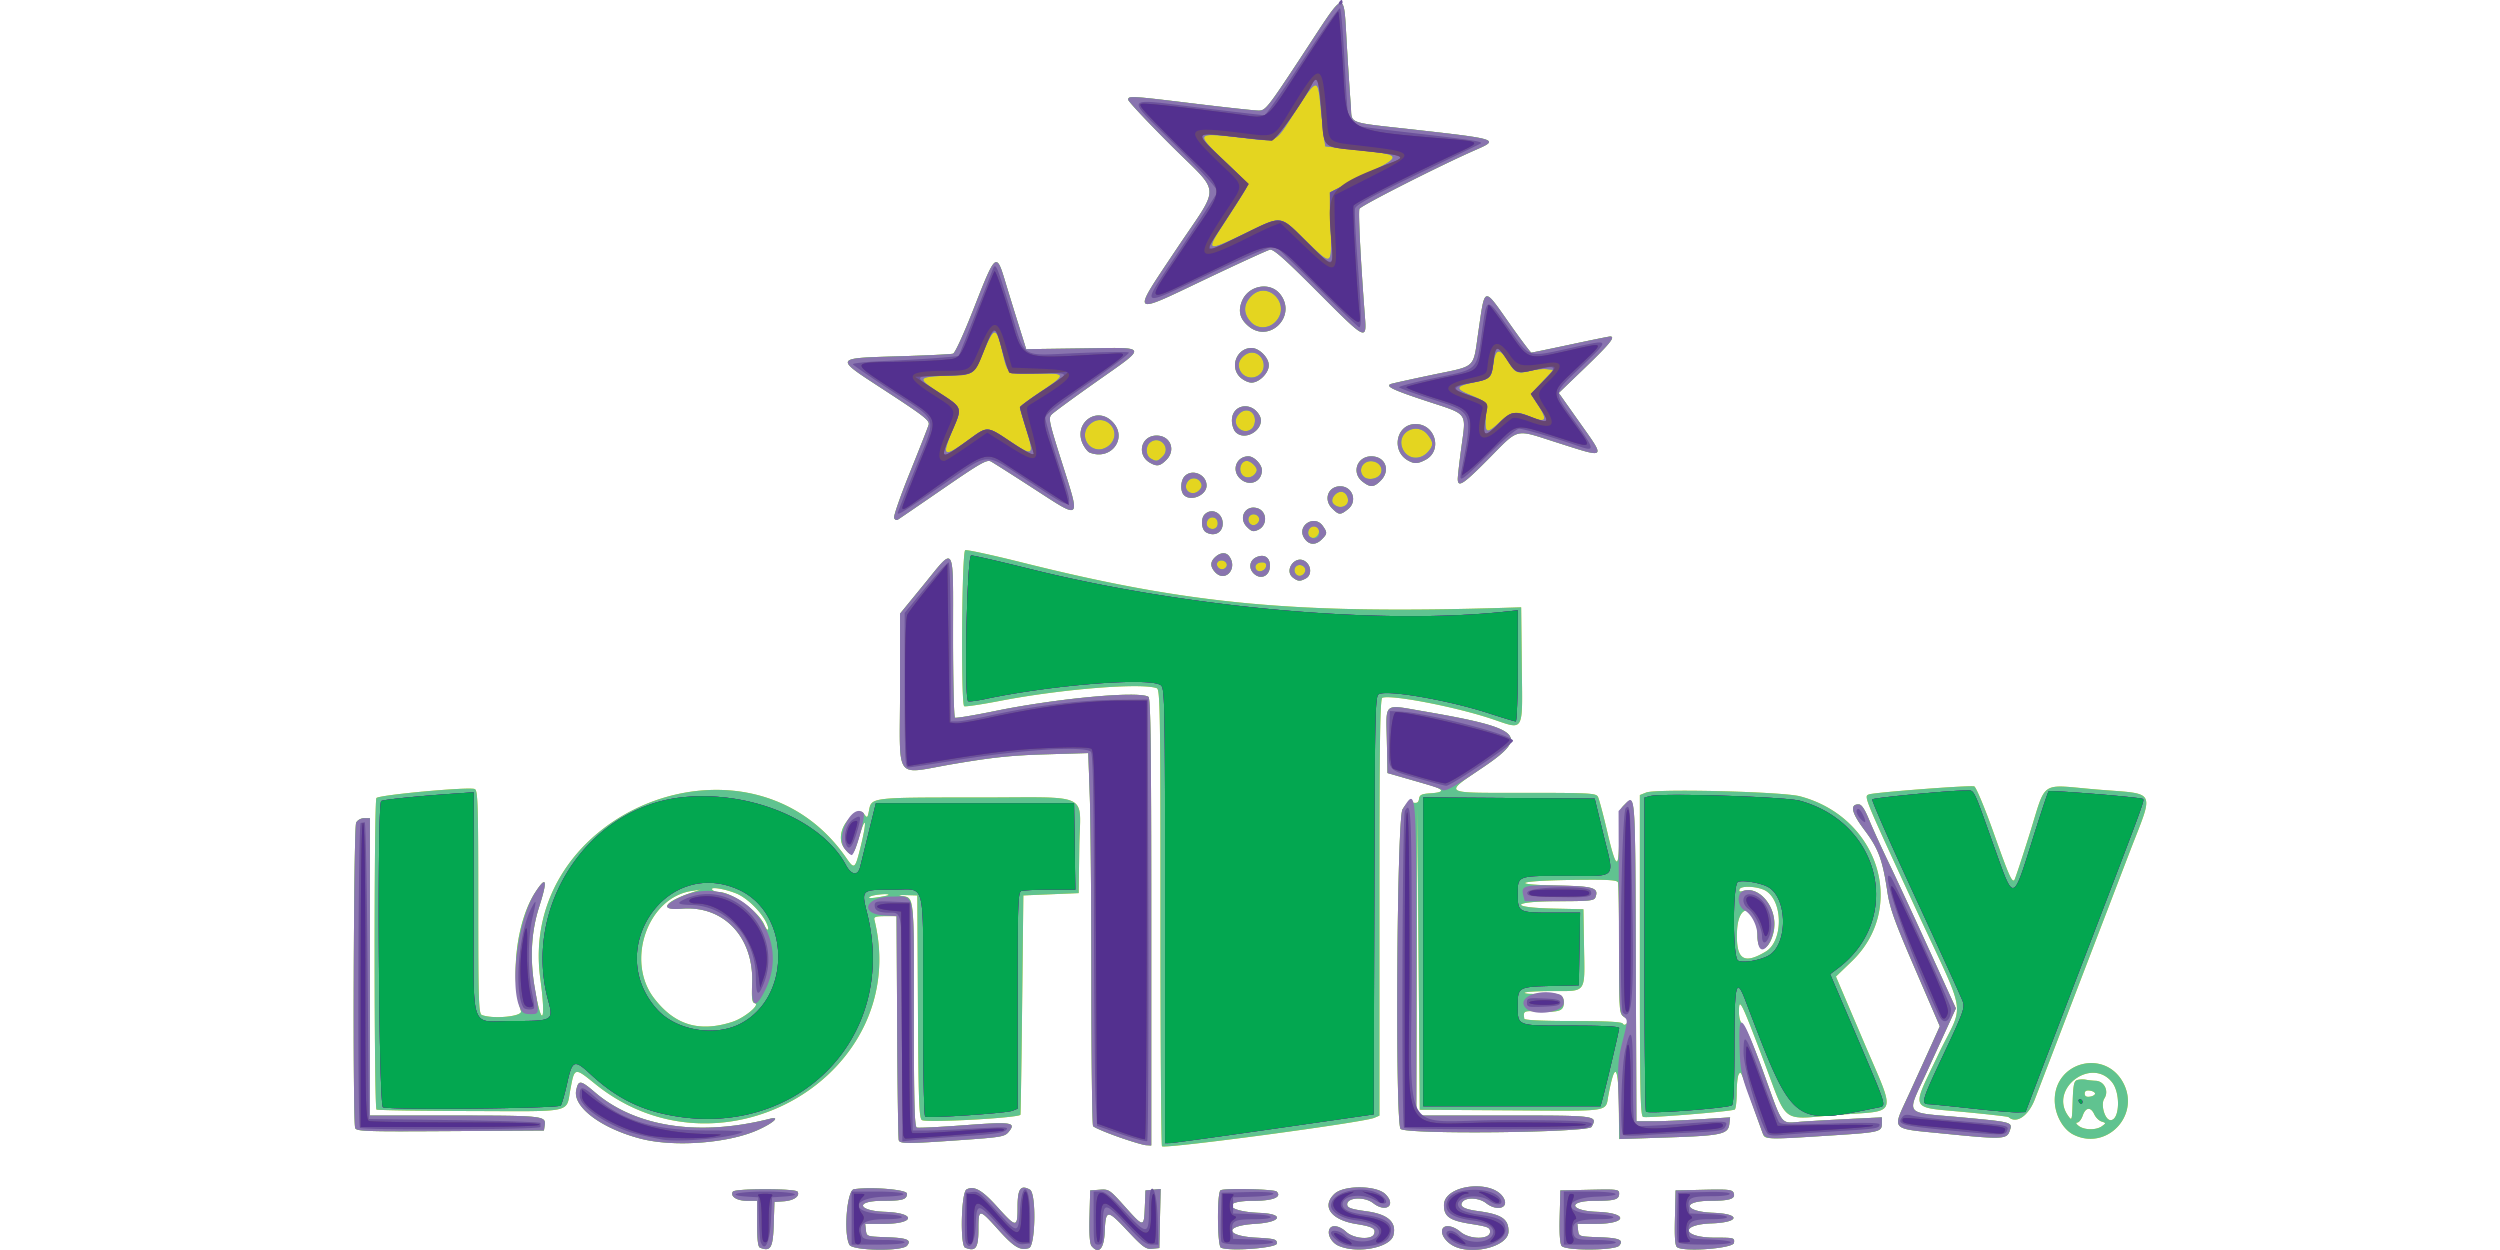 <svg xmlns="http://www.w3.org/2000/svg" viewBox="0 0 529.17 264.58"><path fill="#e4d520" d="M160.872 264.093c-.43-.174-.61-1.67-.61-5.084v-4.838h-2.135c-2.156 0-3.614-.938-3-1.93.193-.313 2.834-.51 6.843-.51s6.65.197 6.843.51c.567.918-.782 1.875-2.857 2.026l-2.035.148-.142 4.618c-.156 5.112-.65 5.97-2.907 5.06zm18.921-.62c-1.27-2.373-.522-11.535.959-11.75 3.742-.545 11.22.076 11.22.932 0 1.25-.909 1.516-5.196 1.516-5.817 0-5.309 2.122.56 2.34 6.674.248 6.373 2.539-.334 2.539h-3.876l.155 1.341c.153 1.333.18 1.343 4.298 1.485 4.42.154 5.427.562 4.41 1.787-1.038 1.252-11.512 1.088-12.196-.19zm24.498.62c-1.103-.445-.836-11.718.292-12.322 1.58-.845 3.287.113 6.446 3.62 4.121 4.573 4.36 4.578 4.36.092 0-3.857.648-4.764 2.614-3.663 1.366.764 1.177 11.923-.21 12.363-1.854.588-3.163-.198-6.49-3.9-4.067-4.526-4.207-4.529-4.207-.066 0 3.975-.578 4.774-2.805 3.875zm26.772-.333c-.397-.479-.539-2.475-.445-6.244l.139-5.54 2.007-.147c1.944-.142 2.112-.03 5.304 3.537 4.041 4.515 4.077 4.516 4.254.147l.143-3.537 3.201-.308-.137 6.252-.137 6.252-1.51.148c-1.335.13-1.95-.32-5.273-3.851-4.272-4.542-4.571-4.524-4.778.288-.155 3.592-1.272 4.805-2.767 3.003zm27.38.34c-.795-.33-.871-11.662-.083-12.15.788-.486 11.348-.247 11.864.27 1.168 1.168-.795 1.95-4.89 1.95-6.99 0-5.85 2.279 1.28 2.56 5.396.212 4.65 1.988-.976 2.32-6.575.386-6.394 2.558.244 2.926 3.984.222 4.39.335 4.39 1.22 0 .963-9.875 1.717-11.83.904zm24.896-.404c-1.557-.678-2.526-2.57-1.863-3.643.546-.884 2.106-.568 3.478.704 1.58 1.465 5.388 1.759 5.888.455.446-1.161-.274-1.571-3.733-2.126-5.383-.863-7.457-3.732-4.624-6.394 1.986-1.866 8.874-1.805 10.774.095 2.353 2.353.08 3.986-2.608 1.872-1.798-1.415-5.5-1.238-5.5.263 0 .745.754 1.014 4.148 1.48 4.479.615 6.354 2.303 5.636 5.073-.68 2.624-7.614 3.952-11.595 2.22zm23.931-.198c-1.566-.981-2.427-2.575-1.875-3.468.534-.865 2.256-.53 3.75.727 1.982 1.667 6.254 1.651 6.254-.023 0-.922-.4-1.086-4.105-1.678-4.47-.714-5.652-1.545-5.652-3.973 0-4.365 10.464-5.547 12.667-1.431 1.117 2.086-1.49 2.786-3.753 1.007-1.424-1.12-4.143-1.29-4.958-.309-.798.962.175 1.58 3.118 1.981 5.116.696 6.586 1.657 6.586 4.309 0 3.314-8.196 5.26-12.031 2.858zm23.295.238c-.374-.45-.517-2.553-.426-6.22l.139-5.54 6.22-.137c5.859-.129 6.22-.082 6.22.802 0 1.265-.899 1.53-5.196 1.53-5.817 0-5.31 2.122.56 2.34 6.673.247 6.372 2.538-.335 2.538h-3.875l.154 1.342c.154 1.333.18 1.343 4.299 1.485 4.419.153 5.427.562 4.41 1.787-.863 1.04-11.315 1.103-12.17.073zm24.455.276c-.465-.301-.59-1.9-.488-6.221l.138-5.815 5.986-.137c5.166-.119 6.027-.028 6.291.659.476 1.239-.734 1.658-4.808 1.666-6.24.012-5.787 2.31.502 2.549 5.877.222 5.626 2.026-.31 2.235-6.936.243-6.268 3.029.727 3.029 3.994 0 4.116.033 3.965 1.097-.166 1.164-10.418 1.965-12.003.938zm-109.06-21.387c-.178-.179-.324-21.999-.324-48.489 0-43.469-.076-48.192-.772-48.46-3.121-1.197-20.253.178-33.086 2.657-3.998.772-7.456 1.29-7.684 1.149-.731-.452-.517-32.74.219-33.023.348-.133 5.78 1.045 12.074 2.618 35.501 8.878 57.766 10.952 102.668 9.563l2.927-.09.13 12.135c.16 14.75.67 13.832-6.374 11.476-7.653-2.559-21.238-5.18-23.149-4.465-.481.18-.61 9.496-.61 44.337v44.108l-1.097.47c-2.32.99-44.322 6.614-44.923 6.014zm-9.35-2.017c-2.683-.95-5.04-1.965-5.237-2.254s-.362-14.027-.367-30.529c-.005-16.501-.154-34.149-.33-39.216l-.323-9.213-9.068.273c-7.26.22-11.138.625-19.454 2.035-12.793 2.168-11.323 4.157-11.323-15.313v-16.495l4.938-6.04c6.85-8.379 6.283-9.348 6.283 10.728 0 9.395.18 17.193.402 17.33.22.136 4.008-.492 8.415-1.396 13.128-2.692 30.49-4.306 32.528-3.024.481.303.61 10.372.61 47.676v47.293l-1.098-.064c-.603-.035-3.293-.84-5.976-1.79zm-101.058.398c-8.337-2.186-14.358-6.732-13.584-10.257.483-2.2.9-2.15 3.981.479 8.625 7.362 22.005 9.383 36.997 5.589 2.37-.6.754.894-2.568 2.374-6.347 2.827-17.778 3.663-24.826 1.815zm54.698.359c-.126-.336-.284-11.148-.35-24.027l-.123-23.417h-2.439c-1.923 0-2.401.155-2.259.732 8.067 32.691-32.248 56.454-59.059 34.807-4.436-3.581-4.399-3.59-5.287 1.115-.96 5.087.981 4.666-21.183 4.598-10.691-.032-19.626-.175-19.855-.316-.521-.322-.542-65.109-.021-65.928.42-.663 19.493-2.42 20.803-1.917.667.256.755 3.045.755 23.913 0 21.092.082 23.656.771 23.92 2.388.917 8.617.313 8.272-.801-2.322-7.517-.946-19.042 3.001-25.125 2.409-3.712 2.685-2.705.837 3.05-1.715 5.34-1.993 11.186-.84 17.706 1.46 8.274 2.323 6.39 1.107-2.42-4.916-35.601 44.29-55.175 64.693-25.734 1.804 2.602 1.908 2.52 3.137-2.456 1.359-5.498 1.057-6.812-.406-1.773-1.16 3.988-1.566 4.26-3.167 2.115-1.412-1.891-.406-5.3 2.003-6.79 1.626-1.004 1.745-1.014 2.345-.194.569.778.665.688.964-.907.513-2.732.417-2.72 22.75-2.713 24.775.01 21.914-1.374 21.751 10.517l-.132 9.722-11.709.488-.256 23.173c-.14 12.745-.305 23.214-.366 23.265-.84.703-20.125 1.723-20.87 1.104-.581-.481-.717-4.445-.822-24.06l-.127-23.482-2.44-.065c-1.34-.035-1.78.039-.975.165 2.802.44 2.683-.67 2.683 25.032 0 18.595.134 23.84.61 24.007.336.117 4.855-.104 10.043-.492 10.06-.753 11.042-.612 9.45 1.355-.856 1.057-1.482 1.169-9.898 1.762-11.531.814-13.109.822-13.39.07zm-35.247-25.06c2.56-.826 6.012-3.686 4.772-3.955-.595-.129-.701-.909-.568-4.171.399-9.758-5.979-16.552-14.866-15.839-4.891.393-3.807-1.427 2.018-3.385l1.951-.656-1.934.292c-9.299 1.403-13.985 14.82-7.931 22.705 4.37 5.693 9.563 7.263 16.559 5.009zm6.795-21.773c-1.418-2.288-3.956-4.6-5.926-5.402-2.426-.987-5.545-1.502-5.142-.85.177.286.77.52 1.319.52 2.784 0 8.563 4.14 9.738 6.977.338.816.7 1.227.805.913s-.252-1.285-.793-2.158zm26.231-5.069c.49-.424-3.204-.112-3.862.326-.511.34-.07.392 1.464.169 1.207-.176 2.286-.398 2.398-.495zm154.639 45.367c-.073-9.448-.804-10.464-2.209-3.074-.7 3.69 1.027 3.415-20.57 3.272l-19.372-.127-.25-31.954-.248-31.954-.117 32.564-.117 32.564h18.554c19.894 0 19.832-.008 18.543 2.4-.656 1.227-39.208 1.636-40.415.43-1.195-1.196-.798-65.65.417-67.646.788-1.292 1.246-1.59 2.17-1.414.906.173 1.203-.008 1.316-.802.122-.851.539-1.05 2.464-1.174 3.094-.198 2.923-.829-.488-1.802-1.543-.44-4.122-1.18-5.732-1.646l-2.927-.846-.135-6.868c-.162-8.205-.823-7.665 7.611-6.218 20.89 3.584 22.65 5.156 13.055 11.672-8.819 5.988-9.388 5.613 8.507 5.613 13.868 0 15.113.069 15.515.854.24.47 1.144 3.874 2.007 7.567 1.859 7.952 2.469 8.115 2.469.66 0-5.114.078-5.57 1.129-6.557 2.34-2.198 2.271-3.133 2.404 32.967l.125 34.028h3.415c1.879 0 6.341-.186 9.916-.413l6.502-.411-.16 1.384c-.249 2.172-1.632 2.477-12.964 2.855l-10.367.345-.049-6.27zm1.146-19.549c-1.094-.742-1.097-.788-1.097-14.305 0-7.458-.112-13.853-.25-14.21-.197-.518-2.229-.621-10-.508-11.41.165-13.215.986-2.609 1.187 7.512.141 8.603.491 7.83 2.507-.266.69-1.301.799-7.64.799-10.099 0-11.057 1.352-1.113 1.57l6.22.137.134 7.985c.167 9.936.605 9.334-6.78 9.334-3.187 0-5.795.164-5.795.366s1.33.29 2.959.199c4.293-.243 5.335.119 5.335 1.85 0 1.785-.922 2.116-5.275 1.896-3.248-.164-3.34-.118-3.091 1.543.046.307 3.852.488 10.29.488 6.83 0 10.324.175 10.543.53.232.376.49.362.883-.046.418-.435.284-.76-.543-1.322zm29.399 24.864c-.188-.47-1.184-3.268-2.212-6.22-2.644-7.593-2.495-7.265-2.977-6.505-.227.358-.416 2.12-.42 3.915-.004 1.795-.19 3.377-.412 3.514-.656.406-18.63 1.86-19.39 1.569-.592-.228-.695-5.281-.695-34.2v-33.933l1.342-.531c2.133-.845 28.834-.188 32.564.801 16.674 4.42 22.69 23.62 10.942 34.928l-3.345 3.22 5.873 13.794c6.917 16.245 7.527 14.484-5.362 15.478-12.487.963-10.547 2.4-15.933-11.807-4.663-12.299-5.103-13.166-5.103-10.054 0 1.45.286 2.341.93 2.903.511.445 2.403 4.87 4.203 9.835 4.386 12.091 3.418 10.883 8.448 10.549 2.324-.154 7.024-.418 10.446-.585l6.22-.305v1.24c0 1.836-.37 1.925-10.72 2.587-13.238.847-13.986.837-14.399-.192zm.547-38.73c3.644-2.186 3.706-10.434.095-12.8-1.53-1.002-5.344-1.255-5.653-.374-.167.474.05.571.765.344 3.696-1.173 7.509 3.973 6.447 8.7-.918 4.082-3.401 4.705-3.419.857-.03-6.559-4.07-7.49-4.325-.996-.234 5.965 1.38 7.096 6.09 4.27zm37.745 38.54c-11.653-1.167-11.037-.478-7.442-8.33 1.632-3.565 3.77-8.261 4.753-10.438l1.786-3.956-5.239-12.143c-4.384-10.161-5.342-12.838-5.876-16.408-1.004-6.713-1.878-9.062-4.83-12.986-2.748-3.653-3.155-5.433-1.244-5.433.614 0 1.268.967 2.227 3.293.747 1.811 2.627 5.927 4.18 9.147s5.376 11.453 8.499 18.295l5.678 12.44-1.22 2.683c-.67 1.476-2.878 6.295-4.905 10.709-4.397 9.576-5.173 8.53 7.175 9.67 11.074 1.025 10.993 1.001 10.32 2.925-.604 1.728-1.56 1.765-13.862.532zm27.42.23c-2.28-1.123-4.004-4.278-4.004-7.328 0-8.23 10.778-10.871 14.547-3.564 3.557 6.897-3.616 14.307-10.544 10.892zm5.994-1.807c.89-.65.888-.68-.076-.985-.546-.173-1.241-.86-1.545-1.525-.745-1.638-1.83-1.525-2.45.253-.28.805-.796 1.47-1.146 1.479-.388.01-.266.294.312.732 1.192.9 3.704.925 4.905.046zm-5.224-9.776c.46-.14 1.275-.17 1.811-.064s1.465.207 2.062.228c1.834.063 2.878 2.181 1.85 3.75-.838 1.28.12 4.58 1.33 4.58 1.909 0 2.143-5.682.33-7.988-4.339-5.515-13.407 1.298-9.353 7.026.844 1.192.856 1.154.995-3.035.116-3.503.286-4.286.975-4.497zm3.763 2.884c0-.268-.494-.558-1.098-.644-.755-.107-1.098.094-1.098.644s.343.751 1.098.644c.604-.086 1.098-.376 1.098-.644zM75.185 238.77c-.54-1.405-.34-63.615.206-64.64.29-.541 1.018-.944 1.708-.944H78.3v62.933l17.929.008c18.634.007 19.34.081 19.068 1.999l-.164 1.164-19.826.128c-17.761.114-19.856.046-20.124-.65zm349.959-2.322c-.125-.114-4.288-.59-9.252-1.06-11.91-1.124-11.392-.024-5.675-12.04 5.66-11.9 6.515-6.699-5.301-32.288-10.5-22.74-10.4-22.492-9.317-22.908 1.127-.432 21.53-1.984 22.286-1.695.383.148 2.21 4.522 4.061 9.72 3.275 9.202 3.903 10.634 4.43 10.108.14-.14 1.588-4.516 3.219-9.724 3.646-11.646 1.928-10.49 14.075-9.462 13.143 1.115 12.351-.44 6.952 13.651a75255.811 75255.811 0 0 1-19.922 51.956c-1.358 3.521-3.915 5.244-5.556 3.742zM273.73 122.3c-2.07-1.514.436-4.947 2.537-3.475 1.334.934 1.407 2.924.131 3.607-1.226.657-1.616.637-2.668-.132zm-7.998-.617c-1.509-1.056-1.413-3.003.183-3.73 1.659-.756 2.89.014 2.89 1.807 0 1.932-1.616 2.944-3.073 1.924zm-8.56-.614c-1.05-1.16-1.023-2.177.084-3.179 1.061-.96 2.223-1.04 2.875-.197 1.993 2.576-.8 5.762-2.96 3.376zm18.905-7.157c-1.701-2.596 2.138-5.118 3.92-2.574.977 1.395.958 1.644-.216 2.818-1.321 1.321-2.74 1.228-3.704-.244zm-20.81-1.259c-.982-.57-1.147-2.888-.27-3.766 1.489-1.487 3.806-.31 3.806 1.935 0 1.923-1.789 2.85-3.537 1.831zm8.668-1.127c-1.91-1.91-.301-4.745 2.236-3.94 2.066.656 2.151 3.638.13 4.559-1.029.469-1.368.38-2.366-.619zm-74.68-1.9c-.146-.38 1.368-4.729 3.364-9.666 1.996-4.937 3.769-9.444 3.94-10.015.275-.912-.78-1.752-8.727-6.95-11.653-7.623-11.927-7.118 4.133-7.631 4.964-.16 9.355-.385 9.757-.502.43-.125 2.309-4.243 4.551-9.974 4.419-11.291 4.631-11.473 6.434-5.493.708 2.348 2.01 6.574 2.894 9.392l1.607 5.122 11.826-.165c14.281-.198 14.064-.732 2.903 7.136-4.678 3.297-8.872 6.37-9.32 6.83-.763.78-.617 1.46 2.278 10.591 3.792 11.961 4.066 11.718-5.922 5.243-4.524-2.933-8.675-5.57-9.224-5.861-.866-.46-2.201.299-10.103 5.736-5.009 3.446-9.336 6.408-9.617 6.581s-.629.005-.774-.374zm92.696-2.034c-1.863-1.863-.825-4.656 1.73-4.656 2.624 0 3.713 3.213 1.641 4.843-1.634 1.285-1.915 1.27-3.371-.187zm-31.347-2.803c-.829-.829-.726-3.107.181-4.014 1.613-1.613 4.6-.313 4.6 2.001 0 2.055-3.335 3.46-4.78 2.013zm37.777-2.865c-2.367-1.861-1.14-5.33 1.885-5.33 2.975 0 4.124 2.994 1.974 5.144-1.46 1.461-2.194 1.496-3.86.186zm-25.974-.704c-1.785-1.785-.647-4.627 1.853-4.627 1.177 0 2.834 1.711 2.834 2.928 0 2.577-2.796 3.59-4.687 1.699zm46.154.157c0-.588.353-3.661.784-6.829 1.003-7.366 1.464-6.75-7.142-9.574-7.393-2.426-9.104-3.245-7.749-3.709.38-.13 4.277-.99 8.66-1.91 9.589-2.014 8.626-1.104 9.83-9.293 1.406-9.566 1.004-9.474 6.604-1.52 2.361 3.354 4.423 6.098 4.581 6.098s3.88-.768 8.268-1.708c4.389-.939 8.176-1.707 8.415-1.707 1.186 0-.043 1.533-5.222 6.512l-5.658 5.44 4.194 5.933c5.827 8.24 6.116 7.958-4.648 4.537-9.072-2.884-7.765-3.21-14.566 3.646-5.209 5.251-6.35 5.985-6.35 4.084zm-65.128-3.415c-2.92-1.657-1.938-5.76 1.38-5.76 2.916 0 4.14 3.062 2.057 5.145-1.321 1.322-1.982 1.44-3.437.615zm54.64-.468c-3.693-2.02-2.547-7.73 1.55-7.73 4.222 0 5.772 5.667 2.074 7.58-1.629.841-2.309.87-3.624.15zm-67.456-1.715c-.34-.137-.944-.877-1.341-1.645-2.252-4.354 2.724-8.318 6.146-4.896 3.417 3.418-.23 8.382-4.805 6.541zm30.928-4.316c-.436-.437-.793-1.541-.793-2.455 0-3.373 4.116-4.143 5.83-1.09 1.481 2.64-2.875 5.706-5.036 3.545zm.893-11.678c-2.198-2.197-.62-6.12 2.461-6.12 1.626 0 3.659 2.032 3.659 3.659s-2.033 3.659-3.659 3.659c-.695 0-1.803-.54-2.461-1.198zm16.36-18.096c-6.88-6.902-9.252-9-9.996-8.838-.537.116-6.784 2.979-13.883 6.362-15.834 7.547-15.507 7.903-5.917-6.463 9.45-14.156 9.605-11.245-1.178-22.016-4.964-4.959-9.025-9.292-9.025-9.63 0-.843.566-.81 14.148.844 6.573.8 12.636 1.457 13.472 1.461 1.447.007 1.889-.553 9.223-11.701 9.574-14.554 8.697-14.419 9.476-1.464.283 4.696.64 10.108.795 12.027.334 4.138-1.385 3.506 14.355 5.275 16.52 1.856 17.038 2.027 12.319 4.072-7.274 3.152-24.594 11.927-24.848 12.588-.266.693.27 11.264 1.142 22.507.427 5.52.43 5.522-10.083-5.025zm-14.54 7.343c-1.83-1.54-2.25-3.193-1.357-5.332 1.39-3.328 5.943-4.126 8.075-1.416 3.609 4.588-2.269 10.492-6.719 6.748z"/><path fill="#60c390" d="M160.872 264.093c-.43-.174-.61-1.67-.61-5.084v-4.838h-2.135c-2.156 0-3.614-.938-3-1.93.193-.313 2.834-.51 6.843-.51s6.65.197 6.843.51c.567.918-.782 1.875-2.857 2.026l-2.035.148-.142 4.618c-.156 5.112-.65 5.97-2.907 5.06zm18.921-.62c-1.27-2.373-.522-11.535.959-11.75 3.742-.545 11.22.076 11.22.932 0 1.25-.909 1.516-5.196 1.516-5.817 0-5.309 2.122.56 2.34 6.674.248 6.373 2.539-.334 2.539h-3.876l.155 1.341c.153 1.333.18 1.343 4.298 1.485 4.42.154 5.427.562 4.41 1.787-1.038 1.252-11.512 1.088-12.196-.19zm24.498.62c-1.103-.445-.836-11.718.292-12.322 1.58-.845 3.287.113 6.446 3.62 4.121 4.573 4.36 4.578 4.36.092 0-3.857.648-4.764 2.614-3.663 1.366.764 1.177 11.923-.21 12.363-1.854.588-3.163-.198-6.49-3.9-4.067-4.526-4.207-4.529-4.207-.066 0 3.975-.578 4.774-2.805 3.875zm26.772-.333c-.397-.479-.539-2.475-.445-6.244l.139-5.54 2.007-.147c1.944-.142 2.112-.03 5.304 3.537 4.041 4.515 4.077 4.516 4.254.147l.143-3.537 3.201-.308-.137 6.252-.137 6.252-1.51.148c-1.335.13-1.95-.32-5.273-3.851-4.272-4.542-4.571-4.524-4.778.288-.155 3.592-1.272 4.805-2.767 3.003zm27.38.34c-.795-.33-.871-11.662-.083-12.15.788-.486 11.348-.247 11.864.27 1.168 1.168-.795 1.95-4.89 1.95-6.99 0-5.85 2.279 1.28 2.56 5.396.212 4.65 1.988-.976 2.32-6.575.386-6.394 2.558.244 2.926 3.984.222 4.39.335 4.39 1.22 0 .963-9.875 1.717-11.83.904zm24.896-.404c-1.557-.678-2.526-2.57-1.863-3.643.546-.884 2.106-.568 3.478.704 1.58 1.465 5.388 1.759 5.888.455.446-1.161-.274-1.571-3.733-2.126-5.383-.863-7.457-3.732-4.624-6.394 1.986-1.866 8.874-1.805 10.774.095 2.353 2.353.08 3.986-2.608 1.872-1.798-1.415-5.5-1.238-5.5.263 0 .745.754 1.014 4.148 1.48 4.479.615 6.354 2.303 5.636 5.073-.68 2.624-7.614 3.952-11.595 2.22zm23.931-.198c-1.566-.981-2.427-2.575-1.875-3.468.534-.865 2.256-.53 3.75.727 1.982 1.667 6.254 1.651 6.254-.023 0-.922-.4-1.086-4.105-1.678-4.47-.714-5.652-1.545-5.652-3.973 0-4.365 10.464-5.547 12.667-1.431 1.117 2.086-1.49 2.786-3.753 1.007-1.424-1.12-4.143-1.29-4.958-.309-.798.962.175 1.58 3.118 1.981 5.116.696 6.586 1.657 6.586 4.309 0 3.314-8.196 5.26-12.031 2.858zm23.295.238c-.374-.45-.517-2.553-.426-6.22l.139-5.54 6.22-.137c5.859-.129 6.22-.082 6.22.802 0 1.265-.899 1.53-5.196 1.53-5.817 0-5.31 2.122.56 2.34 6.673.247 6.372 2.538-.335 2.538h-3.875l.154 1.342c.154 1.333.18 1.343 4.299 1.485 4.419.153 5.427.562 4.41 1.787-.863 1.04-11.315 1.103-12.17.073zm24.455.276c-.465-.301-.59-1.9-.488-6.221l.138-5.815 5.986-.137c5.166-.119 6.027-.028 6.291.659.476 1.239-.734 1.658-4.808 1.666-6.24.012-5.787 2.31.502 2.549 5.877.222 5.626 2.026-.31 2.235-6.936.243-6.268 3.029.727 3.029 3.994 0 4.116.033 3.965 1.097-.166 1.164-10.418 1.965-12.003.938zm-109.06-21.387c-.178-.179-.324-21.999-.324-48.489 0-43.469-.076-48.192-.772-48.46-3.121-1.197-20.253.178-33.086 2.657-3.998.772-7.456 1.29-7.684 1.149-.731-.452-.517-32.74.219-33.023.348-.133 5.78 1.045 12.074 2.618 35.501 8.878 57.766 10.952 102.668 9.563l2.927-.09.13 12.135c.16 14.75.67 13.832-6.374 11.476-7.653-2.559-21.238-5.18-23.149-4.465-.481.18-.61 9.496-.61 44.337v44.108l-1.097.47c-2.32.99-44.322 6.614-44.923 6.014zm-9.35-2.017c-2.683-.95-5.04-1.965-5.237-2.254s-.362-14.027-.367-30.529c-.005-16.501-.154-34.149-.33-39.216l-.323-9.213-9.068.273c-7.26.22-11.138.625-19.454 2.035-12.793 2.168-11.323 4.157-11.323-15.313v-16.495l4.938-6.04c6.85-8.379 6.283-9.348 6.283 10.728 0 9.395.18 17.193.402 17.33.22.136 4.008-.492 8.415-1.396 13.128-2.692 30.49-4.306 32.528-3.024.481.303.61 10.372.61 47.676v47.293l-1.098-.064c-.603-.035-3.293-.84-5.976-1.79zm-101.058.398c-8.337-2.186-14.358-6.732-13.584-10.257.483-2.2.9-2.15 3.981.479 8.625 7.362 22.005 9.383 36.997 5.589 2.37-.6.754.894-2.568 2.374-6.347 2.827-17.778 3.663-24.826 1.815zm54.698.359c-.126-.336-.284-11.148-.35-24.027l-.123-23.417h-2.439c-1.923 0-2.401.155-2.259.732 8.067 32.691-32.248 56.454-59.059 34.807-4.436-3.581-4.399-3.59-5.287 1.115-.96 5.087.981 4.666-21.183 4.598-10.691-.032-19.626-.175-19.855-.316-.521-.322-.542-65.109-.021-65.928.42-.663 19.493-2.42 20.803-1.917.667.256.755 3.045.755 23.913 0 21.092.082 23.656.771 23.92 2.388.917 8.617.313 8.272-.801-2.322-7.517-.946-19.042 3.001-25.125 2.409-3.712 2.685-2.705.837 3.05-1.715 5.34-1.993 11.186-.84 17.706 1.46 8.274 2.323 6.39 1.107-2.42-4.916-35.601 44.29-55.175 64.693-25.734 1.804 2.602 1.908 2.52 3.137-2.456 1.359-5.498 1.057-6.812-.406-1.773-1.16 3.988-1.566 4.26-3.167 2.115-1.412-1.891-.406-5.3 2.003-6.79 1.626-1.004 1.745-1.014 2.345-.194.569.778.665.688.964-.907.513-2.732.417-2.72 22.75-2.713 24.775.01 21.914-1.374 21.751 10.517l-.132 9.722-11.709.488-.256 23.173c-.14 12.745-.305 23.214-.366 23.265-.84.703-20.125 1.723-20.87 1.104-.581-.481-.717-4.445-.822-24.06l-.127-23.482-2.44-.065c-1.34-.035-1.78.039-.975.165 2.802.44 2.683-.67 2.683 25.032 0 18.595.134 23.84.61 24.007.336.117 4.855-.104 10.043-.492 10.06-.753 11.042-.612 9.45 1.355-.856 1.057-1.482 1.169-9.898 1.762-11.531.814-13.109.822-13.39.07zm-35.247-25.06c2.56-.826 6.012-3.686 4.772-3.955-.595-.129-.701-.909-.568-4.171.399-9.758-5.979-16.552-14.866-15.839-4.891.393-3.807-1.427 2.018-3.385l1.951-.656-1.934.292c-9.299 1.403-13.985 14.82-7.931 22.705 4.37 5.693 9.563 7.263 16.559 5.009zm6.795-21.773c-1.418-2.288-3.956-4.6-5.926-5.402-2.426-.987-5.545-1.502-5.142-.85.177.286.77.52 1.319.52 2.784 0 8.563 4.14 9.738 6.977.338.816.7 1.227.805.913s-.252-1.285-.793-2.158zm26.231-5.069c.49-.424-3.204-.112-3.862.326-.511.34-.07.392 1.464.169 1.207-.176 2.286-.398 2.398-.495zm154.639 45.367c-.073-9.448-.804-10.464-2.209-3.074-.7 3.69 1.027 3.415-20.57 3.272l-19.372-.127-.25-31.954-.248-31.954-.117 32.564-.117 32.564h18.554c19.894 0 19.832-.008 18.543 2.4-.656 1.227-39.208 1.636-40.415.43-1.195-1.196-.798-65.65.417-67.646.788-1.292 1.246-1.59 2.17-1.414.906.173 1.203-.008 1.316-.802.122-.851.539-1.05 2.464-1.174 3.094-.198 2.923-.829-.488-1.802-1.543-.44-4.122-1.18-5.732-1.646l-2.927-.846-.135-6.868c-.162-8.205-.823-7.665 7.611-6.218 20.89 3.584 22.65 5.156 13.055 11.672-8.819 5.988-9.388 5.613 8.507 5.613 13.868 0 15.113.069 15.515.854.24.47 1.144 3.874 2.007 7.567 1.859 7.952 2.469 8.115 2.469.66 0-5.114.078-5.57 1.129-6.557 2.34-2.198 2.271-3.133 2.404 32.967l.125 34.028h3.415c1.879 0 6.341-.186 9.916-.413l6.502-.411-.16 1.384c-.249 2.172-1.632 2.477-12.964 2.855l-10.367.345-.049-6.27zm1.146-19.549c-1.094-.742-1.097-.788-1.097-14.305 0-7.458-.112-13.853-.25-14.21-.197-.518-2.229-.621-10-.508-11.41.165-13.215.986-2.609 1.187 7.512.141 8.603.491 7.83 2.507-.266.69-1.301.799-7.64.799-10.099 0-11.057 1.352-1.113 1.57l6.22.137.134 7.985c.167 9.936.605 9.334-6.78 9.334-3.187 0-5.795.164-5.795.366s1.33.29 2.959.199c4.293-.243 5.335.119 5.335 1.85 0 1.785-.922 2.116-5.275 1.896-3.248-.164-3.34-.118-3.091 1.543.046.307 3.852.488 10.29.488 6.83 0 10.324.175 10.543.53.232.376.49.362.883-.046.418-.435.284-.76-.543-1.322zm29.399 24.864c-.188-.47-1.184-3.268-2.212-6.22-2.644-7.593-2.495-7.265-2.977-6.505-.227.358-.416 2.12-.42 3.915-.004 1.795-.19 3.377-.412 3.514-.656.406-18.63 1.86-19.39 1.569-.592-.228-.695-5.281-.695-34.2v-33.933l1.342-.531c2.133-.845 28.834-.188 32.564.801 16.674 4.42 22.69 23.62 10.942 34.928l-3.345 3.22 5.873 13.794c6.917 16.245 7.527 14.484-5.362 15.478-12.487.963-10.547 2.4-15.933-11.807-4.663-12.299-5.103-13.166-5.103-10.054 0 1.45.286 2.341.93 2.903.511.445 2.403 4.87 4.203 9.835 4.386 12.091 3.418 10.883 8.448 10.549 2.324-.154 7.024-.418 10.446-.585l6.22-.305v1.24c0 1.836-.37 1.925-10.72 2.587-13.238.847-13.986.837-14.399-.192zm.547-38.73c3.644-2.186 3.706-10.434.095-12.8-1.53-1.002-5.344-1.255-5.653-.374-.167.474.05.571.765.344 3.696-1.173 7.509 3.973 6.447 8.7-.918 4.082-3.401 4.705-3.419.857-.03-6.559-4.07-7.49-4.325-.996-.234 5.965 1.38 7.096 6.09 4.27zm37.745 38.54c-11.653-1.167-11.037-.478-7.442-8.33 1.632-3.565 3.77-8.261 4.753-10.438l1.786-3.956-5.239-12.143c-4.384-10.161-5.342-12.838-5.876-16.408-1.004-6.713-1.878-9.062-4.83-12.986-2.748-3.653-3.155-5.433-1.244-5.433.614 0 1.268.967 2.227 3.293.747 1.811 2.627 5.927 4.18 9.147s5.376 11.453 8.499 18.295l5.678 12.44-1.22 2.683c-.67 1.476-2.878 6.295-4.905 10.709-4.397 9.576-5.173 8.53 7.175 9.67 11.074 1.025 10.993 1.001 10.32 2.925-.604 1.728-1.56 1.765-13.862.532zm27.42.23c-2.28-1.123-4.004-4.278-4.004-7.328 0-8.23 10.778-10.871 14.547-3.564 3.557 6.897-3.616 14.307-10.544 10.892zm5.994-1.807c.89-.65.888-.68-.076-.985-.546-.173-1.241-.86-1.545-1.525-.745-1.638-1.83-1.525-2.45.253-.28.805-.796 1.47-1.146 1.479-.388.01-.266.294.312.732 1.192.9 3.704.925 4.905.046zm-5.224-9.776c.46-.14 1.275-.17 1.811-.064s1.465.207 2.062.228c1.834.063 2.878 2.181 1.85 3.75-.838 1.28.12 4.58 1.33 4.58 1.909 0 2.143-5.682.33-7.988-4.339-5.515-13.407 1.298-9.353 7.026.844 1.192.856 1.154.995-3.035.116-3.503.286-4.286.975-4.497zm3.763 2.884c0-.268-.494-.558-1.098-.644-.755-.107-1.098.094-1.098.644s.343.751 1.098.644c.604-.086 1.098-.376 1.098-.644zM75.185 238.77c-.54-1.405-.34-63.615.206-64.64.29-.541 1.018-.944 1.708-.944H78.3v62.933l17.929.008c18.634.007 19.34.081 19.068 1.999l-.164 1.164-19.826.128c-17.761.114-19.856.046-20.124-.65zm349.959-2.322c-.125-.114-4.288-.59-9.252-1.06-11.91-1.124-11.392-.024-5.675-12.04 5.66-11.9 6.515-6.699-5.301-32.288-10.5-22.74-10.4-22.492-9.317-22.908 1.127-.432 21.53-1.984 22.286-1.695.383.148 2.21 4.522 4.061 9.72 3.275 9.202 3.903 10.634 4.43 10.108.14-.14 1.588-4.516 3.219-9.724 3.646-11.646 1.928-10.49 14.075-9.462 13.143 1.115 12.351-.44 6.952 13.651a75255.811 75255.811 0 0 1-19.922 51.956c-1.358 3.521-3.915 5.244-5.556 3.742zM273.73 122.3c-2.07-1.514.436-4.947 2.537-3.475 1.334.934 1.407 2.924.131 3.607-1.226.657-1.616.637-2.668-.132zm2.545-1.443c.194-1.008-1.215-1.688-1.958-.944s-.064 2.151.944 1.957c.468-.09.924-.546 1.014-1.013zm-10.542.826c-1.51-1.056-1.414-3.003.182-3.73 1.659-.756 2.89.014 2.89 1.807 0 1.932-1.616 2.944-3.072 1.924zm2.248-1.8c.111-.58-.149-.849-.82-.849-1.118 0-1.738.73-1.267 1.491.475.768 1.9.33 2.087-.642zm-10.81 1.186c-1.049-1.16-1.022-2.177.085-3.179 1.061-.96 2.223-1.04 2.875-.197 1.993 2.576-.8 5.762-2.96 3.376zm2.39-1.101c.46-.743-.537-1.61-1.448-1.26-.439.167-.636.605-.469 1.04.333.867 1.439.994 1.917.22zm16.516-6.056c-1.701-2.596 2.138-5.118 3.92-2.575.977 1.396.958 1.644-.216 2.819-1.321 1.32-2.74 1.227-3.704-.244zm3.04-1.95c-.17-.443-.691-.732-1.159-.642-1.057.204-1.43 1.845-.543 2.394.881.544 2.101-.711 1.702-1.752zm-23.85.691c-.982-.571-1.147-2.888-.27-3.766 1.489-1.488 3.806-.31 3.806 1.934 0 1.924-1.789 2.85-3.537 1.832zm2.464-2.096c-.094-.659-.5-1.036-1.117-1.036-1.116 0-1.64 1.638-.708 2.214.976.603 1.986-.049 1.825-1.178zm6.204.97c-1.91-1.911-.301-4.747 2.236-3.941 2.066.655 2.151 3.638.13 4.559-1.029.468-1.368.38-2.366-.619zm2.582-1.403c.194-1.008-1.214-1.688-1.957-.944s-.064 2.151.944 1.957c.467-.09.923-.546 1.013-1.013zm-77.26-.498c-.146-.38 1.368-4.73 3.364-9.666 1.995-4.937 3.769-9.444 3.94-10.015.275-.912-.78-1.752-8.727-6.95-11.653-7.623-11.927-7.118 4.133-7.632 4.964-.158 9.354-.384 9.757-.501.43-.125 2.309-4.243 4.551-9.974 4.418-11.291 4.63-11.473 6.434-5.493.708 2.348 2.01 6.574 2.894 9.391l1.607 5.123 11.826-.165c14.281-.198 14.064-.732 2.902 7.136-4.677 3.297-8.872 6.37-9.32 6.83-.762.78-.616 1.46 2.279 10.591 3.792 11.96 4.066 11.718-5.922 5.243-4.524-2.933-8.675-5.57-9.224-5.861-.866-.46-2.201.299-10.104 5.736-5.008 3.446-9.335 6.408-9.616 6.58s-.629.006-.775-.373zm16.098-16.772c3.62-2.634 3.636-2.634 8.078.324 5.415 3.607 5.582 3.485 3.666-2.683-.667-2.147-1.216-4.062-1.22-4.256-.004-.194 1.969-1.682 4.384-3.306 5.636-3.79 5.59-3.958-1.035-3.867-6.19.084-5.858.294-7.015-4.426-1.395-5.692-1.73-5.692-4.126 0-2.016 4.79-1.711 4.597-7.726 4.878-6.277.294-6.345.486-1.32 3.773 4.63 3.029 4.614 2.988 2.712 7.46-2.588 6.082-2.187 6.316 3.602 2.103zm76.597 14.738c-1.863-1.863-.825-4.657 1.73-4.657 2.624 0 3.713 3.213 1.642 4.843-1.634 1.285-1.916 1.27-3.372-.186zm3.04-.795c.691-.692.267-2.25-.716-2.628-1.224-.47-2.878 1.437-2.08 2.398.732.882 2.037.989 2.795.23zm-34.386-2.008c-.829-.83-.726-3.107.181-4.015 1.613-1.612 4.6-.312 4.6 2.002 0 2.054-3.335 3.459-4.781 2.013zm3.351-1.163c.466-.56.5-.996.129-1.586-.653-1.034-2.104-1.047-2.748-.025-1.165 1.846 1.211 3.307 2.62 1.61zm34.425-1.702c-2.367-1.862-1.14-5.33 1.886-5.33 2.975 0 4.123 2.994 1.973 5.143-1.46 1.461-2.193 1.497-3.859.187zm3.786-1.55c.694-1.11-.13-2.501-1.61-2.72-2.03-.302-3.276 1.856-1.879 3.253.822.822 2.832.515 3.489-.533zm-29.76.845c-1.785-1.785-.647-4.626 1.853-4.626 1.177 0 2.834 1.71 2.834 2.927 0 2.577-2.796 3.59-4.687 1.7zm3.584-1.562c.22-.661-1.205-2.088-2.086-2.088-1.278 0-1.87 1.92-.916 2.973.875.967 2.55.473 3.002-.885zm42.57 1.72c0-.589.353-3.662.784-6.83 1.003-7.366 1.463-6.749-7.142-9.573-7.393-2.426-9.104-3.245-7.749-3.71.38-.13 4.277-.99 8.66-1.91 9.589-2.014 8.626-1.104 9.83-9.292 1.406-9.567 1.004-9.475 6.604-1.52 2.36 3.353 4.422 6.097 4.58 6.097s3.88-.768 8.269-1.707c4.389-.94 8.175-1.707 8.415-1.707 1.186 0-.043 1.532-5.223 6.512l-5.658 5.44 4.195 5.932c5.827 8.24 6.115 7.959-4.649 4.537-9.071-2.883-7.764-3.21-14.565 3.646-5.21 5.252-6.35 5.986-6.35 4.085zm8.969-12.102c2.306-2.125 3.322-2.332 5.986-1.22 3.744 1.565 4.205 1.055 2.062-2.284l-1.52-2.37 4.749-5.102-1.415-.162c-.778-.089-2.354.075-3.502.364-2.539.64-3.184.425-4.273-1.42-2.104-3.561-3.069-3.559-3.542.01-.385 2.903-.641 3.138-4.213 3.87-3.658.75-3.88 1.295-1.02 2.493 3.97 1.663 3.835 1.487 3.648 4.785-.202 3.585.146 3.703 3.04 1.036zm-74.095 8.686c-2.921-1.656-1.938-5.759 1.38-5.759 2.916 0 4.14 3.062 2.057 5.145-1.321 1.321-1.982 1.44-3.437.614zm2.672-1.356c1.843-1.844-.692-4.583-2.699-2.917-.971.806-.885 2.752.149 3.354 1.199.698 1.459.653 2.55-.437zm51.966.888c-3.693-2.02-2.547-7.73 1.55-7.73 4.222 0 5.772 5.668 2.074 7.58-1.628.842-2.309.87-3.624.15zm4.268-1.95c1.105-1.306 1.076-1.95-.157-3.519-2.217-2.818-6.62-.526-5.358 2.79.918 2.416 3.769 2.792 5.515.729zm-71.723.236c-.342-.138-.945-.878-1.342-1.645-2.252-4.354 2.724-8.318 6.146-4.896 3.417 3.417-.23 8.382-4.804 6.541zm4.278-1.625c2.922-2.921-1.225-7.135-4.237-4.306-2.06 1.935-.765 5.282 2.042 5.282.67 0 1.659-.44 2.195-.976zm26.65-2.692c-.437-.436-.794-1.54-.794-2.454 0-3.373 4.116-4.143 5.83-1.09 1.481 2.64-2.875 5.706-5.036 3.544zm3.5-.82c.321-.323.585-1.047.585-1.61 0-2.318-2.414-2.944-3.712-.964-1.325 2.022 1.42 4.28 3.126 2.573zm-2.608-10.858c-2.198-2.197-.62-6.12 2.461-6.12 1.627 0 3.659 2.032 3.659 3.659s-2.032 3.659-3.659 3.659c-.695 0-1.803-.539-2.461-1.198zm4.252-.585c1.67-1.511.529-4.56-1.706-4.56-1.306 0-2.768 1.373-2.768 2.599 0 2.338 2.733 3.536 4.474 1.96zM278.8 61.688c-6.88-6.902-9.252-9-9.996-8.838-.537.116-6.784 2.98-13.883 6.362-15.834 7.547-15.507 7.904-5.917-6.463 9.45-14.156 9.605-11.245-1.177-22.016-4.964-4.958-9.026-9.292-9.026-9.63 0-.843.566-.81 14.148.844 6.574.8 12.636 1.458 13.472 1.461 1.448.007 1.89-.553 9.223-11.701 9.574-14.554 8.697-14.419 9.477-1.464.282 4.696.64 10.108.795 12.027.334 4.138-1.385 3.507 14.355 5.275 16.519 1.856 17.037 2.027 12.318 4.072-7.274 3.152-24.594 11.927-24.848 12.588-.266.694.27 11.264 1.142 22.507.428 5.52.43 5.522-10.082-5.024zm2.86-13.758-.172-7.196 6.83-3.434c8.942-4.495 8.948-4.48-2.195-5.706l-5.61-.617-.352-2.683a249.7 249.7 0 0 1-.732-6.586c-.497-5.103-.827-5.006-5.01 1.463-4.847 7.499-3.59 6.879-12.032 5.937-9.39-1.048-9.421-.998-3.16 5.002 4.526 4.337 4.975 4.921 4.484 5.837-.3.56-2.075 3.37-3.946 6.243-4.767 7.323-4.79 7.306 4.042 3.081 7.665-3.666 6.98-3.747 12.367 1.464 5.925 5.731 5.693 5.85 5.487-2.805zm-17.4 21.1c-1.83-1.539-2.25-3.192-1.357-5.33 1.39-3.329 5.943-4.127 8.075-1.417 3.609 4.589-2.269 10.492-6.718 6.748zm5.76-.972c3.367-3.584-1.668-8.866-5.141-5.393-1.728 1.728-1.763 3.713-.095 5.51 1.401 1.51 3.756 1.457 5.235-.118z"/><path fill="#8974af" d="M160.872 264.093c-.43-.174-.61-1.67-.61-5.084v-4.838h-2.135c-2.156 0-3.614-.938-3-1.93.193-.313 2.834-.51 6.843-.51s6.65.197 6.843.51c.567.918-.782 1.875-2.857 2.026l-2.035.148-.142 4.618c-.156 5.112-.65 5.97-2.907 5.06zm18.921-.62c-1.27-2.373-.522-11.535.959-11.75 3.742-.545 11.22.076 11.22.932 0 1.25-.909 1.516-5.196 1.516-5.817 0-5.309 2.122.56 2.34 6.674.248 6.373 2.539-.334 2.539h-3.876l.155 1.341c.153 1.333.18 1.343 4.298 1.485 4.42.154 5.427.562 4.41 1.787-1.038 1.252-11.512 1.088-12.196-.19zm24.498.62c-1.103-.445-.836-11.718.292-12.322 1.58-.845 3.287.113 6.446 3.62 4.121 4.573 4.36 4.578 4.36.092 0-3.857.648-4.764 2.614-3.663 1.366.764 1.177 11.923-.21 12.363-1.854.588-3.163-.198-6.49-3.9-4.067-4.526-4.207-4.529-4.207-.066 0 3.975-.578 4.774-2.805 3.875zm26.772-.333c-.397-.479-.539-2.475-.445-6.244l.139-5.54 2.007-.147c1.944-.142 2.112-.03 5.304 3.537 4.041 4.515 4.077 4.516 4.254.147l.143-3.537 3.201-.308-.137 6.252-.137 6.252-1.51.148c-1.335.13-1.95-.32-5.273-3.851-4.272-4.542-4.571-4.524-4.778.288-.155 3.592-1.272 4.805-2.767 3.003zm27.38.34c-.795-.33-.871-11.662-.083-12.15.788-.486 11.348-.247 11.864.27 1.168 1.168-.795 1.95-4.89 1.95-6.99 0-5.85 2.279 1.28 2.56 5.396.212 4.65 1.988-.976 2.32-6.575.386-6.394 2.558.244 2.926 3.984.222 4.39.335 4.39 1.22 0 .963-9.875 1.717-11.83.904zm24.896-.404c-1.557-.678-2.526-2.57-1.863-3.643.546-.884 2.106-.568 3.478.704 1.58 1.465 5.388 1.759 5.888.455.446-1.161-.274-1.571-3.733-2.126-5.383-.863-7.457-3.732-4.624-6.394 1.986-1.866 8.874-1.805 10.774.095 2.353 2.353.08 3.986-2.608 1.872-1.798-1.415-5.5-1.238-5.5.263 0 .745.754 1.014 4.148 1.48 4.479.615 6.354 2.303 5.636 5.073-.68 2.624-7.614 3.952-11.595 2.22zm23.931-.198c-1.566-.981-2.427-2.575-1.875-3.468.534-.865 2.256-.53 3.75.727 1.982 1.667 6.254 1.651 6.254-.023 0-.922-.4-1.086-4.105-1.678-4.47-.714-5.652-1.545-5.652-3.973 0-4.365 10.464-5.547 12.667-1.431 1.117 2.086-1.49 2.786-3.753 1.007-1.424-1.12-4.143-1.29-4.958-.309-.798.962.175 1.58 3.118 1.981 5.116.696 6.586 1.657 6.586 4.309 0 3.314-8.196 5.26-12.031 2.858zm23.295.238c-.374-.45-.517-2.553-.426-6.22l.139-5.54 6.22-.137c5.859-.129 6.22-.082 6.22.802 0 1.265-.899 1.53-5.196 1.53-5.817 0-5.31 2.122.56 2.34 6.673.247 6.372 2.538-.335 2.538h-3.875l.154 1.342c.154 1.333.18 1.343 4.299 1.485 4.419.153 5.427.562 4.41 1.787-.863 1.04-11.315 1.103-12.17.073zm24.455.276c-.465-.301-.59-1.9-.488-6.221l.138-5.815 5.986-.137c5.166-.119 6.027-.028 6.291.659.476 1.239-.734 1.658-4.808 1.666-6.24.012-5.787 2.31.502 2.549 5.877.222 5.626 2.026-.31 2.235-6.936.243-6.268 3.029.727 3.029 3.994 0 4.116.033 3.965 1.097-.166 1.164-10.418 1.965-12.003.938zm-118.411-23.405c-2.683-.95-5.04-1.964-5.237-2.253s-.363-14.027-.368-30.529c-.004-16.501-.153-34.149-.33-39.216l-.322-9.214-9.068.274c-7.26.22-11.138.625-19.454 2.035-12.793 2.168-11.323 4.157-11.323-15.313v-16.495l4.938-6.04c6.85-8.38 6.283-9.348 6.283 10.728 0 9.395.18 17.193.401 17.33.221.136 4.008-.492 8.416-1.396 13.127-2.692 30.49-4.306 32.528-3.024.48.302.61 10.372.61 47.676v47.293l-1.098-.064c-.604-.035-3.293-.841-5.976-1.791zm-101.058.4c-8.338-2.187-14.359-6.733-13.584-10.258.483-2.2.9-2.15 3.98.479 8.626 7.361 22.005 9.383 36.998 5.589 2.37-.6.753.894-2.569 2.374-6.347 2.827-17.777 3.663-24.826 1.815zm54.697.358c-.125-.336-.283-11.148-.35-24.027l-.122-23.417-2.528-.146c-5.535-.32-4.09-3.98 1.577-3.993 5-.01 4.61-2.12 4.61 24.919 0 18.564.133 23.801.61 23.968.335.118 4.854-.104 10.042-.492 10.06-.753 11.043-.612 9.45 1.355-.856 1.057-1.482 1.17-9.898 1.763-11.53.813-13.108.821-13.39.07zm56.362-47.409c0-44.612-.06-48.078-.833-48.848-1.818-1.82-22.822-.205-37.324 2.869-1.8.381-3.392.576-3.536.432-.876-.876-.238-30.834.657-30.834.505 0 6.158 1.301 12.562 2.892 32.98 8.192 73.894 11.853 100.555 8.996l2.562-.274v11.756c0 6.465-.192 11.755-.426 11.755-.234 0-2.704-.745-5.488-1.655-8.572-2.803-21.592-5.086-23.477-4.117-.798.41-.859 3.162-.975 44.694l-.125 44.257-20.978 3.022c-11.537 1.662-21.47 3.034-22.075 3.049l-1.097.027zm95.994 38.92c-.228-7.467-.149-8.623.87-12.611 1.101-4.316 1.104-4.403.185-5.123-.895-.7-.938-1.658-.997-22.104l-.062-21.373 1.119-1.19c2.477-2.637 2.396-3.694 2.53 32.837l.126 34.027h3.415c1.878 0 6.34-.186 9.916-.412l6.5-.412-.158 1.384c-.25 2.17-1.636 2.478-12.895 2.853l-10.297.343zm30.163 6.049c-.42-1.14-1.578-4.269-2.574-6.952-1.587-4.275-1.833-5.527-1.99-10.123-.281-8.194.454-7.459 4.997 5 4.41 12.097 3.437 10.884 8.464 10.55 2.325-.154 7.025-.418 10.446-.585l6.22-.305v1.24c0 1.836-.37 1.925-10.72 2.587-14.888.952-13.939 1.043-14.843-1.412zm38.737 1.03c-11.653-1.168-11.038-.479-7.442-8.331 1.632-3.565 3.77-8.261 4.753-10.437l1.785-3.957-5.238-12.143c-4.384-10.161-5.343-12.838-5.877-16.408-1.004-6.713-1.877-9.062-4.83-12.986-2.747-3.653-3.155-5.433-1.243-5.433.614 0 1.268.967 2.227 3.293.746 1.811 2.627 5.928 4.179 9.147s5.377 11.453 8.5 18.295l5.678 12.44-1.22 2.683c-.671 1.476-2.878 6.295-4.905 10.709-4.397 9.576-5.173 8.53 7.175 9.671 11.074 1.024 10.992 1 10.32 2.924-.604 1.728-1.56 1.765-13.862.532zm-336.319-1.186c-.54-1.406-.34-63.616.207-64.64.29-.542 1.018-.944 1.707-.944h1.203v62.933l17.928.007c18.635.008 19.34.082 19.069 2l-.165 1.164-19.825.127c-17.762.114-19.857.046-20.124-.65zm221.284.18c-1.17-1.169-.802-65.645.385-67.591 2.947-4.834 2.932-4.992 2.932 31.588v33.174h18.554c19.894 0 19.832-.008 18.543 2.401-.656 1.226-39.208 1.635-40.414.428zm-155.712-3.104c-5.967-1.294-10.798-3.877-15.65-8.368-3.586-3.321-3.957-3.184-5.083 1.885-.498 2.24-1.1 4.33-1.337 4.644-.468.617-36.06.968-37.617.37-.924-.354-1.291-64.254-.372-64.82.49-.302 7.468-1.021 14.802-1.525l4.757-.327v23.702c0 27.839-1.064 24.712 8.412 24.712 8.385 0 8.526-.084 7.354-4.398-5.366-19.752 8.346-40.678 28.124-42.924 14.314-1.626 29.765 4.704 34.887 14.293 1.158 2.17 2.528 2.38 3.018.464.189-.737 1.017-4.085 1.842-7.44l1.499-6.097h41.949l.132 9.147.133 9.147h-5.337c-2.935 0-5.684.133-6.109.296-.688.264-.771 2.763-.771 23.183v22.887l-1.098.436c-1.322.525-17.817 1.621-18.456 1.227-.263-.163-.448-9.912-.448-23.568 0-27.077.674-24.464-6.318-24.454-6.903.01-6.783-.104-5.478 5.22 6.507 26.53-15.473 48.237-42.836 42.307zm15.956-19.152c10.912-5.663 10.612-23.493-.479-28.427-15.318-6.816-28.542 12.786-17.14 25.407 4.019 4.449 12.173 5.847 17.619 3.02zm2.494-8.502c.399-9.771-5.973-16.565-14.866-15.85-4.068.326-4.187-.654-.299-2.46 11.917-5.533 23.89 7.512 17.98 19.591-2.074 4.237-3.022 3.806-2.815-1.28zm189.203 27.116c-.179-.179-.325-15.213-.325-33.408v-33.083l1.269-.319c2.636-.662 28.559.161 31.63 1.004 17.188 4.716 21.814 25.038 8.066 35.44l-1.668 1.262 5.72 13.41c6.276 14.715 6.19 14.44 4.621 14.763-18.424 3.798-18.13 4.032-28.244-22.527-1.994-5.24-2.368-3.724-2.368 9.606 0 8.097-.174 12.276-.52 12.49-1.011.624-17.67 1.872-18.181 1.362zm25.831-32.984c4.292-2.25 4.197-12.455-.135-14.641-1.692-.854-5.176-1.428-6.224-1.026-1.152.442-1.155 16.027-.004 16.671.993.556 4.42.015 6.363-1.004zm-1.947-2.079c-.168-.436-.305-1.455-.305-2.264 0-2.035-1.272-4.523-2.705-5.29-1.575-.843-1.72-3.66-.212-4.138 2.94-.934 6.472 2.795 6.472 6.833 0 3.562-2.382 7.123-3.25 4.859zm45.066 34.388c-4.428-.488-8.544-.901-9.148-.919-1.659-.049-1.459-.702 3.334-10.873 4.035-8.565 4.384-9.536 3.911-10.868-.286-.805-4.788-10.684-10.004-21.954s-9.336-20.636-9.155-20.815c.35-.347 16.25-1.87 19.526-1.87 2.23 0 1.522-1.36 6.396 12.296 4.066 11.39 3.803 11.456 8.026-1.992 1.703-5.424 3.221-9.987 3.374-10.14.29-.29 19.338 1.252 19.944 1.615.402.24.275.585-10.87 29.688a18131.445 18131.445 0 0 0-11.185 29.27l-2.78 7.318-1.66.065c-.913.036-5.282-.334-9.71-.821zM301.25 201.477v-32.692l36.29.256 1.835 7.561c2.355 9.705 3.18 8.782-7.846 8.782-10.466 0-10.277-.072-10.277 3.903 0 3.79.204 3.902 7.104 3.902h6.093l-.135 7.684-.134 7.684-5.824.138c-6.827.162-7.104.312-7.104 3.856 0 4.74-.486 4.543 11.238 4.543 6.845 0 10.227.17 10.227.514 0 .513-2.513 11.248-3.449 14.732l-.491 1.829h-37.527zm138.794 31.716c-.166-.268-.07-.488.215-.488s.516.22.516.488-.096.488-.215.488-.35-.22-.516-.488zM109.95 213.069c-2.092-4.956-.196-18.72 3.326-24.148 2.407-3.71 2.684-2.708.84 3.049-1.668 5.209-2.004 10.89-.988 16.708 1.064 6.098 1.081 5.977-.861 5.977-1.397 0-1.75-.242-2.317-1.586zm213.044.331c-2.274-2.273 3.163-4.405 7.243-2.84.448.172.772.866.772 1.655 0 2.07-6.211 2.989-8.015 1.185zm-.575-23.905c-.506-2.013.174-2.196 7.6-2.052 7.34.143 8.439.502 7.668 2.509-.264.69-1.3.798-7.63.798h-7.323zm-143.584-9.788c-2.091-2.658 1.653-9.904 3.937-7.62.554.553-1.795 8.905-2.503 8.905-.233 0-.878-.578-1.434-1.285zm126.221-12.633c-.143-.143-2.759-.974-5.814-1.847l-5.554-1.588-.135-6.877c-.162-8.215-.823-7.674 7.611-6.227 21.01 3.605 22.666 5.132 12.83 11.83-6.762 4.605-8.255 5.391-8.938 4.709zM273.734 122.3c-2.07-1.513.436-4.947 2.537-3.475 1.335.935 1.407 2.925.131 3.608-1.226.656-1.616.637-2.668-.132zm2.545-1.443c.194-1.008-1.214-1.687-1.958-.944s-.064 2.152.945 1.957c.467-.09.923-.546 1.013-1.013zm-10.542.827c-1.51-1.057-1.414-3.004.182-3.73 1.66-.757 2.89.013 2.89 1.806 0 1.932-1.616 2.944-3.072 1.924zm2.248-1.801c.111-.579-.149-.848-.82-.848-1.118 0-1.738.728-1.267 1.49.475.769 1.9.33 2.087-.642zm-10.81 1.187c-1.049-1.16-1.022-2.177.085-3.18 1.061-.96 2.224-1.04 2.876-.197 1.993 2.576-.801 5.763-2.96 3.377zm2.39-1.102c.46-.743-.537-1.61-1.448-1.26-.438.168-.635.605-.469 1.04.333.868 1.439.995 1.918.22zm16.516-6.056c-1.7-2.596 2.139-5.118 3.92-2.574.978 1.395.959 1.644-.216 2.818-1.32 1.321-2.74 1.228-3.704-.244zm3.12-1.403c-.094-.659-.5-1.036-1.117-1.036-1.116 0-1.64 1.638-.709 2.214.977.603 1.987-.049 1.826-1.178zm-23.93.145c-.981-.572-1.146-2.89-.269-3.767 1.488-1.487 3.805-.31 3.805 1.935 0 1.923-1.788 2.85-3.536 1.832zm2.465-2.097c-.094-.658-.501-1.035-1.117-1.035-1.116 0-1.64 1.637-.709 2.213.976.604 1.987-.048 1.826-1.178zm6.203.97c-1.91-1.91-.3-4.746 2.236-3.94 2.066.655 2.152 3.637.13 4.558-1.028.469-1.367.38-2.366-.618zm2.583-1.403c.194-1.008-1.215-1.687-1.958-.944s-.064 2.152.944 1.958c.468-.09.924-.546 1.014-1.014zm-77.261-.498c-.146-.38 1.368-4.729 3.364-9.666 1.996-4.937 3.769-9.444 3.94-10.014.275-.913-.78-1.753-8.727-6.95-11.653-7.623-11.927-7.119 4.133-7.632 4.964-.159 9.355-.385 9.757-.502.43-.125 2.31-4.243 4.552-9.974 4.418-11.291 4.63-11.472 6.433-5.492.708 2.347 2.01 6.573 2.894 9.39l1.607 5.123 11.826-.164c14.281-.199 14.064-.733 2.903 7.135-4.678 3.297-8.872 6.37-9.32 6.83-.763.781-.617 1.46 2.278 10.592 3.792 11.96 4.066 11.717-5.922 5.242-4.524-2.932-8.675-5.57-9.224-5.861-.866-.459-2.2.3-10.103 5.737-5.009 3.446-9.336 6.407-9.616 6.58s-.63.005-.775-.374zm16.098-16.772c3.62-2.634 3.637-2.633 8.078.325 5.416 3.606 5.582 3.485 3.666-2.684-.666-2.146-1.215-4.061-1.22-4.256-.003-.194 1.97-1.682 4.384-3.305 5.636-3.79 5.59-3.958-1.035-3.868-6.19.085-5.858.294-7.014-4.426-1.395-5.691-1.73-5.691-4.126 0-2.017 4.79-1.712 4.598-7.727 4.879-6.277.293-6.344.485-1.32 3.773 4.63 3.028 4.615 2.988 2.712 7.46-2.588 6.081-2.187 6.315 3.603 2.102zm76.598 14.738c-1.863-1.863-.826-4.657 1.73-4.657 2.623 0 3.713 3.214 1.64 4.843-1.633 1.286-1.914 1.27-3.37-.186zm3.039-.795c.692-.692.267-2.25-.715-2.627-1.225-.47-2.878 1.436-2.08 2.398.731.88 2.036.988 2.795.229zm-34.386-2.008c-.829-.829-.726-3.107.181-4.014 1.613-1.613 4.6-.313 4.6 2.001 0 2.055-3.335 3.459-4.78 2.013zm3.352-1.163c.465-.56.5-.995.128-1.585-.652-1.035-2.103-1.048-2.748-.026-1.165 1.846 1.212 3.308 2.62 1.611zm34.425-1.702c-2.367-1.862-1.14-5.33 1.885-5.33 2.975 0 4.124 2.994 1.974 5.144-1.461 1.46-2.194 1.496-3.86.186zm3.785-1.55c.695-1.11-.13-2.5-1.61-2.72-2.03-.302-3.276 1.856-1.879 3.253.823.822 2.833.515 3.489-.533zm-29.76.846c-1.785-1.785-.647-4.627 1.853-4.627 1.178 0 2.834 1.711 2.834 2.927 0 2.578-2.795 3.591-4.687 1.7zm3.585-1.563c.22-.66-1.206-2.088-2.086-2.088-1.279 0-1.87 1.92-.917 2.974.875.966 2.55.472 3.003-.886zm42.57 1.72c0-.588.352-3.662.784-6.83 1.003-7.365 1.463-6.749-7.143-9.573-7.393-2.426-9.104-3.245-7.749-3.709.38-.13 4.277-.99 8.66-1.91 9.589-2.014 8.626-1.104 9.83-9.293 1.406-9.566 1.005-9.474 6.604-1.52 2.361 3.354 4.423 6.098 4.581 6.098s3.88-.769 8.268-1.708c4.39-.939 8.176-1.707 8.415-1.707 1.186 0-.043 1.533-5.222 6.512l-5.658 5.44 4.194 5.932c5.827 8.241 6.116 7.96-4.648 4.538-9.072-2.884-7.764-3.211-14.566 3.645-5.209 5.252-6.35 5.986-6.35 4.085zm8.968-12.101c2.306-2.126 3.322-2.333 5.986-1.22 3.744 1.564 4.205 1.054 2.063-2.285l-1.521-2.37 4.749-5.102-1.415-.162c-.778-.088-2.354.076-3.502.365-2.538.639-3.183.425-4.273-1.42-2.104-3.562-3.068-3.56-3.542.009-.385 2.903-.64 3.139-4.212 3.871-3.658.75-3.88 1.294-1.02 2.493 3.968 1.662 3.834 1.486 3.648 4.784-.203 3.585.145 3.704 3.039 1.037zm-74.095 8.686c-2.92-1.657-1.938-5.76 1.38-5.76 2.916 0 4.14 3.062 2.057 5.145-1.321 1.322-1.982 1.44-3.437.615zm2.672-1.357c1.843-1.843-.691-4.582-2.698-2.916-.972.806-.886 2.751.148 3.353 1.199.698 1.46.654 2.55-.437zm51.966.889c-3.693-2.02-2.547-7.73 1.551-7.73 4.221 0 5.771 5.667 2.073 7.58-1.628.841-2.308.87-3.624.15zm4.269-1.951c1.104-1.306 1.076-1.95-.158-3.518-2.217-2.819-6.619-.527-5.358 2.79.919 2.415 3.77 2.792 5.516.728zm-71.724.236c-.341-.137-.945-.877-1.342-1.645-2.251-4.354 2.724-8.318 6.146-4.896 3.418 3.418-.229 8.382-4.804 6.541zm4.279-1.625c2.921-2.921-1.226-7.135-4.237-4.305-2.06 1.934-.766 5.281 2.041 5.281.671 0 1.66-.439 2.196-.976zm26.649-2.691c-.437-.437-.793-1.541-.793-2.455 0-3.373 4.115-4.142 5.829-1.09 1.482 2.64-2.875 5.706-5.036 3.545zm3.5-.821c.322-.322.585-1.047.585-1.61 0-2.317-2.414-2.944-3.712-.963-1.324 2.02 1.42 4.28 3.127 2.573zm-2.608-10.857c-2.197-2.198-.62-6.12 2.461-6.12 1.627 0 3.66 2.032 3.66 3.658s-2.033 3.66-3.66 3.66c-.695 0-1.802-.54-2.461-1.198zm4.252-.586c1.67-1.51.529-4.559-1.706-4.559-1.305 0-2.768 1.373-2.768 2.598 0 2.339 2.734 3.536 4.474 1.961zm12.108-17.51c-6.88-6.903-9.252-9-9.996-8.839-.536.116-6.784 2.98-13.882 6.363-15.835 7.546-15.508 7.903-5.918-6.463 9.45-14.157 9.606-11.246-1.177-22.016-4.964-4.959-9.025-9.293-9.025-9.63 0-.843.565-.81 14.147.843 6.574.8 12.637 1.458 13.473 1.462 1.447.006 1.889-.554 9.223-11.702 9.574-14.553 8.696-14.418 9.476-1.463.283 4.695.64 10.107.795 12.027.334 4.138-1.385 3.506 14.355 5.274 16.52 1.856 17.037 2.027 12.318 4.072-7.273 3.153-24.594 11.927-24.847 12.589-.266.693.27 11.264 1.141 22.506.428 5.521.43 5.522-10.082-5.024zm2.86-13.759-.172-7.196 6.83-3.433c8.943-4.496 8.948-4.481-2.195-5.707l-5.61-.617-.352-2.683a249.7 249.7 0 0 1-.731-6.586c-.498-5.102-.828-5.006-5.01 1.464-4.848 7.498-3.591 6.878-12.033 5.936-9.39-1.048-9.42-.998-3.16 5.002 4.526 4.337 4.975 4.921 4.485 5.838-.3.56-2.076 3.369-3.946 6.243-4.767 7.323-4.79 7.305 4.041 3.08 7.665-3.666 6.981-3.747 12.368 1.464 5.924 5.732 5.693 5.85 5.486-2.805zm-17.4 21.101c-1.829-1.54-2.25-3.193-1.357-5.331 1.391-3.329 5.943-4.127 8.075-1.416 3.61 4.588-2.268 10.491-6.718 6.747zm5.76-.973c3.367-3.584-1.668-8.865-5.14-5.393-1.73 1.729-1.763 3.713-.095 5.51 1.4 1.51 3.756 1.457 5.235-.117z"/><path fill="#6c529c" d="M284.796 263.512c-1.303-.38-3.06-1.82-3.06-2.508 0-.84 1.902-.541 2.9.456 1.874 1.874 6.435 1.693 7.194-.285.5-1.302-1.474-2.48-4.801-2.867-2.878-.334-5.293-1.737-5.293-3.075 0-3.206 7.584-4.686 10.775-2.102 1.78 1.441.7 2.252-1.329.998-2.692-1.664-7.007-1.188-7.007.773 0 1.118 1.362 1.766 4.707 2.24 4.984.706 6.487 2.15 5.045 4.844-.845 1.578-6.001 2.44-9.131 1.526zm23.285-.44c-1.917-.958-2.598-2.56-1.088-2.56.515 0 1.322.426 1.794.948 1.676 1.852 6.122 1.852 7.114-.001.789-1.474-.86-2.71-4.172-3.123-4.795-.599-6.48-2.1-5.148-4.587 1.28-2.391 8.877-2.59 10.793-.282 1.196 1.441-.298 2.02-1.988.77-2.823-2.086-8.519-.584-6.279 1.656.422.422 2.247.977 4.055 1.233 3.805.539 4.978 1.058 5.4 2.39 1.085 3.416-5.973 5.81-10.48 3.556zM161 262.865c-.128-.355-.292-2.622-.364-5.036l-.13-4.391-2.318-.149c-4.825-.31-2.137-1.07 3.781-1.07s8.606.76 3.78 1.07l-2.316.149-.244 4.873c-.236 4.704-1.318 6.957-2.189 4.554zm19.263-5.036v-5.61h5.338c6.445 0 7.81.873 1.682 1.078-7.246.241-7.471 3.44-.26 3.698 4.97.177 5.262 1.077.349 1.077-4.515 0-5.865 1.005-4.861 3.62.239.623 1.128.771 4.634.771 2.567 0 4.339.2 4.339.488 0 .297-2.196.488-5.61.488h-5.61zm24.129 5.001c-.144-.374-.198-2.86-.12-5.524l.14-4.844 1.312-.151c1.403-.162 1.412-.155 5.846 4.674 3.792 4.13 4.011 4.098 4.306-.62.433-6.917 2.196-5.74 2.196 1.464v5.366l-1.405.16c-1.219.14-1.92-.396-5.312-4.054-4.44-4.79-4.646-4.78-4.846.23-.143 3.582-1.311 5.402-2.118 3.3zm27.095-5.001v-5.61l1.342-.012c1.065-.009 2.151.862 5.276 4.231 4.68 5.047 5.09 5.016 5.09-.382 0-6.99 1.666-5.276 1.846 1.9l.138 5.483h-1.44c-1.181 0-2.138-.754-5.336-4.204-4.57-4.93-4.964-4.903-4.964.33 0 3.549-.082 3.874-.976 3.874-.919 0-.975-.325-.975-5.61zm27.042 4.965c-.136-.354-.184-2.824-.107-5.488l.141-4.844 5.488-.138c3.404-.085 5.489.047 5.489.347 0 .274-1.86.546-4.27.626l-4.268.141v3.415l4.025.142c4.959.174 5.363 1.075.488 1.085-4.294.01-4.878.32-4.671 2.483l.158 1.656 4.269.141c6.214.205 5.313 1.079-1.113 1.079-4.01 0-5.445-.164-5.629-.645zm72.48-4.965v-5.61h5.337c6.446 0 7.81.873 1.683 1.078-6.975.232-7.516 3.423-.628 3.702 4.842.195 5.652 1.073.991 1.073-3.913 0-5.432.54-5.432 1.93 0 2.252.396 2.461 4.658 2.461 2.236 0 4.202.22 4.368.488.194.314-1.703.488-5.338.488h-5.64zm24.114 4.965c-.136-.354-.184-2.824-.106-5.488l.14-4.844 5.489-.138c3.538-.089 5.488.041 5.488.366 0 .303-1.51.507-3.781.512-4.431.008-5.136.33-4.917 2.24l.16 1.41 4.025.143c4.994.175 5.35 1.078.426 1.078-4.016 0-4.867.512-4.608 2.775.157 1.37.161 1.371 4.302 1.515 6.507.225 5.996 1.076-.647 1.076-4.293 0-5.785-.161-5.97-.645zm-117.781-22.708-5.123-1.772-.304-5.366c-.167-2.951-.331-20.635-.366-39.296-.046-25.67-.204-34.073-.647-34.516-1.32-1.32-14.961-.447-29.069 1.86-4.906.801-9.242 1.458-9.635 1.458-.613 0-.714-2.323-.714-16.36v-16.361l4.427-5.35c2.435-2.94 4.63-5.348 4.878-5.348.268 0 .452 6.838.452 16.83v16.832h1.398c.769 0 3.787-.538 6.708-1.195 9.057-2.038 18.929-3.29 26.53-3.368l7.075-.072.124 46.563c.069 25.61-.041 46.714-.244 46.898-.202.184-2.673-.462-5.49-1.437zm9.269-46.131c0-44.612-.06-48.078-.833-48.849-1.818-1.818-22.822-.204-37.324 2.87-1.8.381-3.392.576-3.536.432-.876-.876-.238-30.834.657-30.834.505 0 6.158 1.301 12.562 2.892 32.98 8.192 73.894 11.853 100.555 8.996l2.562-.274v11.756c0 6.465-.192 11.755-.426 11.755-.234 0-2.704-.745-5.488-1.655-8.572-2.803-21.592-5.087-23.477-4.117-.798.41-.859 3.161-.975 44.694l-.125 44.257-20.978 3.022c-11.537 1.661-21.47 3.033-22.075 3.049l-1.097.027zM140.015 241.18c-5.119-1.008-6.69-1.434-8.92-2.42-4.962-2.191-8.4-4.998-8.4-6.858 0-2.106.588-2.062 3.202.239 5.806 5.11 12.59 7.15 23.738 7.137 4.486-.006 7.886.141 7.555.326-2.226 1.246-13.567 2.287-17.176 1.576zm50.98-23.202c0-25.602.09-24.79-2.741-24.79-2.213 0-3.113-.444-3.113-1.536 0-.864.318-.932 3.78-.801l3.781.142.488 48.297 3.171-.01c1.744-.007 6.354-.195 10.245-.418 6.377-.367 7.002-.333 6.342.347-.555.572-2.679.882-8.781 1.28-4.427.288-9.202.656-10.61.817l-2.562.292v-23.62zm152.56 22.23c-.695-.694-.374-14.278.42-17.77 1.312-5.766 1.67-4.51 1.67 5.862 0 7.396.15 9.856.61 10.025.335.123 4.671-.074 9.635-.438 9.734-.713 10-.694 9.28.65-.416.778-1.363.936-7.197 1.197-3.695.166-8.372.419-10.393.563-2.022.144-3.833.104-4.025-.088zm30.532-.3c-1.52-1.984-5.036-13.942-5.03-17.111.007-4.574.383-4.034 3.908 5.62 1.694 4.64 3.313 8.734 3.597 9.1.424.546 2.393.602 10.9.312 7.162-.244 10.383-.195 10.383.159 0 .87-.466.942-9.757 1.5-4.964.298-10.038.653-11.276.79-1.5.165-2.41.042-2.725-.37zm38.92-.597c-10.57-1.008-11.642-1.311-10.313-2.913.403-.485.975-.551 2.12-.244.862.232 5.617.77 10.565 1.198 9.633.832 9.88.882 9.483 1.916-.418 1.087-.88 1.089-11.855.043zm-336.816-.59c-.55-.549-.388-64.557.162-64.557.269 0 .653-.055.854-.122s.476 14.038.61 31.344l.244 31.467 18.173.243c9.995.135 18.172.409 18.172.61v.854c0 .55-37.668.71-38.215.163zm220.996 0c-.56-.56-.384-65.977.18-67.03 1.333-2.492 1.446-.021 1.446 31.644 0 38.99-3 33.76 19.367 33.76 18.04 0 21.005.281 17.425 1.655-1.056.405-38.012.377-38.419-.03zm-156.43-2.877c-5.966-1.293-10.798-3.877-15.649-8.368-3.586-3.32-3.957-3.183-5.083 1.885-.498 2.241-1.1 4.331-1.337 4.644-.468.618-36.06.969-37.617.371-.924-.355-1.292-64.255-.373-64.82.49-.303 7.468-1.022 14.803-1.526l4.756-.326v23.701c0 27.84-1.064 24.712 8.412 24.712 8.386 0 8.526-.084 7.354-4.398-5.366-19.751 8.346-40.678 28.124-42.924 14.315-1.626 29.765 4.704 34.887 14.293 1.159 2.17 2.529 2.38 3.019.465.188-.738 1.017-4.086 1.841-7.44l1.5-6.098h41.948l.133 9.147.133 9.147h-5.337c-2.936 0-5.685.134-6.11.296-.688.265-.771 2.764-.771 23.184v22.887l-1.098.435c-1.322.525-17.816 1.622-18.455 1.227-.263-.163-.449-9.912-.449-23.568 0-27.077.675-24.464-6.318-24.454-6.902.01-6.783-.104-5.477 5.221 6.506 26.53-15.473 48.237-42.836 42.306zm15.957-19.152c10.912-5.663 10.612-23.493-.48-28.427-15.318-6.816-28.541 12.786-17.14 25.408 4.02 4.448 12.174 5.846 17.62 3.02zm3.266-9.989c-.091-8.26-6.07-14.923-13.587-15.143-3.024-.088-3.338-.37-1.398-1.255 10.349-4.715 21.16 7.144 16.557 18.16-1.114 2.667-1.528 2.202-1.572-1.761zm188.432 28.603c-.179-.179-.325-15.212-.325-33.408v-33.083l1.269-.319c2.636-.661 28.558.161 31.63 1.004 17.188 4.716 21.814 25.038 8.066 35.44l-1.668 1.262 5.72 13.41c6.276 14.715 6.19 14.44 4.621 14.763-18.424 3.798-18.131 4.032-28.244-22.527-1.995-5.24-2.368-3.723-2.368 9.607 0 8.096-.174 12.275-.52 12.489-1.011.624-17.67 1.873-18.181 1.362zm25.831-32.984c4.291-2.25 4.197-12.455-.135-14.641-1.692-.854-5.176-1.428-6.224-1.026-1.152.442-1.156 16.027-.004 16.672.993.555 4.42.014 6.363-1.005zm-1.276-4.152c0-1.706-1.589-4.88-2.905-5.802-1.48-1.036-1.338-3.082.214-3.082 3.225 0 5.66 5.15 4.21 8.903-.67 1.735-1.519 1.724-1.519-.019zm44.394 36.46c-4.427-.486-8.543-.9-9.147-.918-1.659-.048-1.459-.702 3.334-10.873 4.035-8.565 4.384-9.535 3.911-10.868-.286-.805-4.788-10.684-10.004-21.953s-9.336-20.636-9.155-20.815c.35-.348 16.25-1.87 19.526-1.87 2.23 0 1.522-1.36 6.396 12.295 4.066 11.39 3.803 11.456 8.026-1.992 1.703-5.424 3.221-9.987 3.374-10.14.29-.289 19.338 1.253 19.944 1.615.401.24.275.585-10.87 29.688a18131.445 18131.445 0 0 0-11.185 29.271l-2.78 7.318-1.66.064c-.913.036-5.282-.334-9.71-.821zm-116.108-33.154v-32.692l36.29.256 1.834 7.562c2.355 9.704 3.18 8.781-7.845 8.781-10.466 0-10.277-.072-10.277 3.903 0 3.79.204 3.903 7.103 3.903h6.094l-.135 7.683-.134 7.684-5.824.138c-6.827.162-7.104.312-7.104 3.856 0 4.74-.487 4.543 11.238 4.543 6.845 0 10.227.17 10.227.515 0 .512-2.513 11.247-3.449 14.73l-.491 1.83h-37.527zm138.794 31.716c-.166-.268-.07-.488.215-.488s.516.22.516.488-.097.488-.215.488-.35-.22-.516-.488zm-29.598-18.172c-6.562-13.85-12.906-32.124-10.197-29.372.637.648 12.719 27.116 12.719 27.865 0 2.655-1.541 3.576-2.522 1.507zm-66.899-.675c-.923-.922-.37-42.446.577-43.303.898-.812.927-.486 1.255 13.95.582 25.59.219 31.404-1.832 29.353zm-232.753-1.071c-2.024-3.276-1.016-15.952 1.673-21.038 1.135-2.145 1.155-1.9.183 2.264-.928 3.979-.945 11.356-.036 15.642.356 1.678.538 3.16.404 3.293-.392.392-1.952.278-2.224-.162zm212.405-1.06c0-.952.23-1.008 3.537-.874 2.755.111 3.537.305 3.537.875s-.782.763-3.537.875c-3.307.134-3.537.077-3.537-.875zm6.43-22.333c-5.84-.123-6.48-.221-6.335-.976.235-1.23 12.93-1.545 13.395-.333.5 1.301-.307 1.45-7.06 1.309zm-150.594-11.344c-.558-1.759.176-4.215 1.525-5.098 1.738-1.14 1.844-.787.813 2.712-.957 3.25-1.793 4.103-2.337 2.386zm214.737-5.264c-.864-.955-1.076-2.038-.4-2.038.448 0 1.692 2.452 1.394 2.75-.1.1-.548-.22-.994-.712zm-93.5-8.471c-6.811-1.968-6.397-1.41-6.236-8.396l.137-5.904 2.37.123c5.837.305 23.746 4.973 23.717 6.182-.017.695-13.195 9.566-14.135 9.515-.403-.022-3.037-.706-5.855-1.52zM190.02 108.558c0-.128 1.646-4.297 3.659-9.265 4.692-11.582 5.17-9.892-4.613-16.316-4.55-2.987-8.39-5.623-8.535-5.857-.145-.235 2.974-.56 6.93-.722 3.956-.163 9.056-.46 11.333-.66l4.14-.365 3.27-8.294c1.8-4.561 3.515-8.952 3.813-9.757.72-1.941.813-1.742 3.883 8.294 3.254 10.64 1.705 9.646 14.213 9.115 5.747-.244 10.617-.295 10.823-.112.206.183-3.691 3.156-8.66 6.608-6.871 4.775-9.028 6.518-9.01 7.285.013.554 1.294 4.96 2.846 9.79 3.4 10.572 3.944 10.257-6.291 3.64-9.86-6.375-7.88-6.473-18.604.916-8.13 5.602-9.197 6.263-9.197 5.699zm15.343-15.71c3.647-2.648 3.613-2.65 8.431.576 3.405 2.28 5.028 3.11 5.004 2.56-.003-.066-.66-2.207-1.458-4.756s-1.455-4.804-1.458-5.011c-.003-.208 2.19-1.816 4.873-3.574 5.96-3.905 5.984-3.676-.366-3.61-2.885.031-5.613.043-6.064.027-.798-.027-1.215-1.099-2.83-7.255-.746-2.845-1.23-2.49-3.207 2.356-2.178 5.338-2.21 5.359-8.604 5.359-6.389 0-6.428.16-.883 3.659 5.023 3.169 4.952 2.95 2.684 8.184-2.694 6.217-2.656 6.231 3.878 1.486zm103.878 7.284c2.581-13.079 2.693-12.78-5.817-15.52-3.886-1.252-7.165-2.437-7.286-2.633-.122-.197 3.304-1.09 7.613-1.984 9.33-1.937 8.752-1.363 9.944-9.882 1.04-7.438.849-7.42 5.715-.554 4.487 6.33 3.808 6.117 13.03 4.097 8.599-1.884 8.498-2.059 2.271 3.938-6.175 5.948-6.08 5.05-1.243 11.803 4.17 5.819 4.224 6.29.581 5.01-4.478-1.574-11.59-3.655-12.507-3.66-.532-.004-3.254 2.288-6.368 5.36-5.828 5.75-6.342 6.098-5.933 4.025zm8.106-10.611c2.462-2.509 3.18-2.626 7.04-1.148 3.507 1.342 3.666 1.096 1.449-2.243l-1.827-2.751 2.617-2.65c3.161-3.2 2.987-3.502-1.448-2.501-4.158.939-4.256.905-6.25-2.137-2.039-3.112-2.388-3.052-2.798.48-.406 3.496-.573 3.653-4.784 4.487-4.07.806-4.167 1.32-.489 2.596 3.83 1.327 4.15 1.584 3.868 3.108-1.092 5.904-.783 6.229 2.622 2.759zm-38.302-28.57c-4.558-4.58-8.637-8.52-9.063-8.757-.561-.313-4.387 1.27-13.796 5.709-15.707 7.409-15.107 7.939-6.17-5.448 4.061-6.082 7.512-11.393 7.668-11.802.196-.509-2.615-3.646-8.927-9.965-10.846-10.858-11.61-9.92 6.32-7.758 6.671.804 12.333 1.463 12.583 1.463s3.864-5.187 8.032-11.526c4.167-6.34 7.753-11.334 7.967-11.099s.65 5.477.968 11.648.69 11.604.826 12.073c.324 1.11.264 1.1 15.047 2.833 11.63 1.364 13.486 1.661 12.903 2.066-.111.078-6.082 2.974-13.267 6.436-9.849 4.745-13.125 6.541-13.31 7.299-.136.552.088 5.394.498 10.76.834 10.926.925 14.392.38 14.392-.204 0-4.1-3.746-8.659-8.325zm2.796-9.36c-.193-2.214-.351-5.562-.351-7.44v-3.415l4.878-2.512c2.684-1.382 5.867-2.892 7.074-3.357 4.619-1.778 4.371-1.926-4.883-2.92-9.108-.977-8.234-.177-8.844-8.092-.548-7.103-.913-8.152-2.066-5.923-2.036 3.937-7.692 11.827-8.478 11.827-.469 0-3.991-.355-7.828-.79-8.756-.992-8.707-1.094-2.35 4.937l5.311 5.037-1.14 1.872c-.626 1.03-2.612 4.122-4.411 6.872-4.03 6.158-4.121 6.114 4.2 2.024 8.587-4.222 7.88-4.289 13.415 1.27 5.757 5.78 5.925 5.8 5.473.61zm1.6-51.103c.166-.268.399-.488.517-.488s.215.22.215.488-.232.488-.517.488-.38-.22-.215-.488z"/><path fill="#664572" d="M181.045 263.078c-.16-.16-.292-2.56-.292-5.333v-5.04h1.254c1.14 0 1.185.069.488.766-.946.947-.979 2.171-.09 3.388.583.796.57 1.09-.088 2.094-.603.92-.655 1.46-.243 2.55.503 1.333-.198 2.406-1.03 1.575zm23.925.02c-.172-.171-.312-2.58-.312-5.353v-5.04l1.341.035c1.054.029 2.117.924 4.953 4.169 4.58 5.24 5.122 5.222 5.312-.185.233-6.594 1.566-5.655 1.566 1.103v5.122h-1.343c-1.062 0-2.05-.794-4.705-3.78-5.172-5.817-5.66-5.828-5.66-.123 0 3.546-.367 4.837-1.152 4.052zm38.228-.008c-.402-.118-2.507-2.101-4.678-4.407-4.976-5.286-5.567-5.25-5.567.348 0 2.287-.203 3.918-.487 3.918-.295 0-.488-2.033-.488-5.122 0-6.843.724-6.964 5.92-.993 4.915 5.65 5.788 5.537 5.788-.755 0-1.925.21-3.375.488-3.375.569 0 .687 10.075.122 10.394-.201.114-.695.11-1.098-.008zm41.206-.117c-1.198-.486-2.534-1.975-1.771-1.975.289 0 1.334.548 2.323 1.22 1.745 1.184 1.463 1.571-.552.755zm23.8-.263c-.872-.38-1.585-.92-1.585-1.201 0-.857 1.002-.576 2.528.708 1.63 1.371 1.38 1.502-.943.492zm23.587.368c-.872-.872-.284-10.374.642-10.374.827 0 .872.161.399 1.415-.433 1.146-.376 1.655.298 2.683.457.698.624 1.269.37 1.269-.725 0-1.144 2.768-.579 3.825.507.947-.409 1.904-1.13 1.182zm-170.553-4.666c0-2.878-.214-4.751-.585-5.122-.455-.456-.163-.586 1.317-.586s1.773.13 1.317.586c-.371.371-.585 2.244-.585 5.122 0 3.708-.134 4.537-.732 4.537s-.732-.83-.732-4.537zm97.57-.585v-5.123h1.318c1.024 0 1.187.13.731.586-.887.887-.735 3.643.222 4.01.738.283.733.363-.06.943-.656.48-.819 1.127-.672 2.67.162 1.698.05 2.036-.672 2.036-.775 0-.867-.54-.867-5.122zm32.899 4.181c1.807-1.997.005-3.553-4.847-4.184-5.393-.701-6.373-4.291-1.464-5.364 1.437-.313 1.442-.307.292.328-3.436 1.899-2.114 4.02 2.951 4.736 5.071.717 6.746 2.44 4.528 4.658-1.205 1.205-2.562 1.044-1.46-.174zm24.082.356c1.918-1.918-.054-3.99-4.293-4.51-3.333-.41-4.878-1.357-4.878-2.99 0-1.279 2.81-2.983 4.07-2.468.31.127.196.248-.255.27-1.112.052-2.352 1.368-2.352 2.495 0 1.24 1.17 1.79 5.166 2.429 4.77.762 6.55 2.81 3.995 4.6-1.278.895-2.296 1.017-1.453.174zm39.614-4.537v-5.123h1.317c1.024 0 1.187.13.732.586-.83.83-.726 3.081.177 3.83.691.574.691.673 0 1.06-.908.508-1.028 3.333-.177 4.184.455.455.292.585-.732.585h-1.317zm-63.694-3.707c-.182-.295-1.018-.85-1.858-1.235l-1.527-.699 1.707.315c1.789.33 2.927 1.002 2.927 1.726 0 .606-.853.532-1.249-.107zm23.634-.367c-.64-.497-1.492-1.028-1.895-1.181-.478-.182-.515-.292-.106-.317 1.034-.064 4.009 1.337 4.009 1.888 0 .76-.7.625-2.008-.39zm-68.728-59.801c0-44.612-.059-48.078-.832-48.848-1.82-1.82-22.823-.205-37.324 2.869-1.801.381-3.393.576-3.537.432-.876-.876-.237-30.834.657-30.834.506 0 6.159 1.301 12.562 2.892 32.98 8.192 73.895 11.853 100.556 8.996l2.561-.274v11.756c0 6.465-.192 11.755-.426 11.755-.234 0-2.704-.745-5.488-1.655-8.572-2.803-21.592-5.086-23.476-4.117-.8.41-.86 3.162-.976 44.694l-.125 44.257-20.977 3.022c-11.538 1.662-21.471 3.034-22.075 3.049l-1.098.027zm-9.513 45.612-4.878-1.74-.244-39.412c-.213-34.3-.34-39.477-.976-39.912-.47-.321-3.437-.394-8.294-.203-7.486.294-12.08.825-23.904 2.76-3.354.548-6.318 1.031-6.586 1.073-.748.117-.911-30.63-.17-32.019.316-.593 2.35-3.248 4.52-5.9l3.943-4.822.488 33.548 1.146.163c.63.089 3.704-.398 6.83-1.082 11.35-2.484 20.91-3.715 28.838-3.715h4.897v46.317c0 25.474-.164 46.4-.366 46.5s-2.56-.599-5.244-1.556zm-100.097.697c-6.394-1.39-13.814-5.81-13.814-8.228v-1.408l1.585 1.282c6.788 5.49 14.428 7.937 25.49 8.164 2.848.059 2.874.071.976.464-2.968.614-10.851.463-14.237-.273zm54.225.124c-.126-.336-.284-11.148-.351-24.027l-.122-23.417-2.401-.243c-3.91-.398-3.435-1.464.653-1.464h3.455v24.164c0 20.043.115 24.207.67 24.421.37.141 4.815-.049 9.88-.422 8.769-.648 9.923-.662 9.379-.117-.17.169-18.864 1.715-20.739 1.715-.108 0-.299-.275-.425-.61zm152.545-8.964c.25-12.466 1.35-14.131 1.372-2.073.018 10.835-1.039 10.306 16.967 8.483 1.993-.202 2.561-.108 2.561.423 0 .526-1.257.753-5.488.991-3.018.17-7.76.441-10.537.603l-5.049.294zm30.419 8.018c-3.868-10.693-4.637-13.35-4.607-15.917.04-3.302-.086-3.534 3.787 6.983l2.875 7.806 10.434-.168c12.222-.196 13.104.167 2.12.873-4.281.275-9.268.627-11.081.781-2.479.212-3.354.123-3.528-.358zm45.365.082c-1.61-.206-6.055-.647-9.879-.981-5.245-.458-6.952-.77-6.952-1.272 0-.81-.685-.814 8.896.06 12.829 1.171 13.036 1.204 12.733 1.99-.29.757-.42.763-4.798.203zM76.356 206.357c0-21.14.168-32.198.488-32.198.32 0 .488 10.796.488 31.414 0 28.196.08 31.444.772 31.71.424.163 8.78.296 18.567.296 11.74 0 17.693.166 17.494.488-.193.312-7.079.488-19.055.488H76.356zm220.996-.947c0-21.57.17-33.25.488-33.446.324-.2.488 10.553.488 31.89 0 38.985-3.053 33.725 19.578 33.725 11.905 0 17.941.166 17.743.488-.193.312-7.16.488-19.3.488h-18.997zm-156.59 30.43c-5.966-1.293-10.798-3.876-15.649-8.367-3.587-3.321-3.957-3.184-5.083 1.885-.498 2.24-1.1 4.33-1.337 4.644-.469.618-36.06.968-37.617.37-.924-.354-1.292-64.254-.373-64.82.49-.302 7.468-1.021 14.803-1.525l4.756-.326v23.701c0 27.839-1.064 24.712 8.412 24.712 8.386 0 8.526-.084 7.354-4.398-5.366-19.751 8.346-40.678 28.124-42.924 14.315-1.626 29.765 4.704 34.887 14.293 1.159 2.17 2.529 2.38 3.018.465.189-.738 1.018-4.086 1.842-7.44l1.5-6.098h41.948l.133 9.147.133 9.147h-5.338c-2.935 0-5.684.133-6.108.296-.689.264-.772 2.763-.772 23.183v22.887l-1.098.436c-1.322.525-17.817 1.621-18.455 1.227-.263-.163-.45-9.912-.45-23.568 0-27.077.676-24.464-6.317-24.454-6.902.01-6.783-.104-5.477 5.22 6.506 26.53-15.473 48.237-42.837 42.307zm15.957-19.15c10.912-5.664 10.612-23.494-.48-28.428-15.318-6.816-28.542 12.786-17.14 25.407 4.02 4.449 12.174 5.847 17.62 3.02zm3.816-10.568c-1.035-8.27-6.926-14.888-13.253-14.888-1.51 0-1.887-.798-.546-1.158 9.273-2.485 18.166 7.697 14.857 17.013l-.692 1.951zm187.88 29.181c-.178-.179-.324-15.213-.324-33.408v-33.083l1.268-.319c2.637-.662 28.56.161 31.631 1.004 17.188 4.716 21.813 25.038 8.066 35.44l-1.669 1.262 5.72 13.41c6.276 14.715 6.19 14.44 4.622 14.763-18.425 3.798-18.131 4.032-28.244-22.527-1.995-5.24-2.369-3.724-2.369 9.606 0 8.097-.174 12.276-.52 12.49-1.01.624-17.67 1.872-18.18 1.362zm25.832-32.984c4.291-2.25 4.197-12.455-.136-14.641-1.692-.854-5.175-1.428-6.224-1.026-1.152.442-1.155 16.027-.003 16.671.992.556 4.42.015 6.362-1.004zm-1.23-5.979c-.356-1.414-1.147-2.847-2.023-3.666-2.67-2.494-1.008-4.165 1.768-1.777 1.44 1.239 2.213 5.312 1.313 6.92-.385.689-.58.416-1.057-1.477zm44.348 38.288c-4.427-.487-8.543-.9-9.147-.918-1.66-.05-1.46-.703 3.333-10.874 4.036-8.565 4.385-9.535 3.912-10.868-.286-.805-4.788-10.684-10.004-21.953s-9.337-20.636-9.156-20.815c.35-.348 16.251-1.87 19.526-1.87 2.23 0 1.522-1.36 6.397 12.295 4.066 11.39 3.802 11.456 8.025-1.992 1.703-5.424 3.222-9.986 3.374-10.14.29-.289 19.339 1.253 19.945 1.615.4.24.275.585-10.87 29.688a18131.445 18131.445 0 0 0-11.186 29.271l-2.78 7.318-1.66.064c-.912.036-5.282-.334-9.709-.82zm-116.108-33.155v-32.692l36.289.256 1.835 7.562c2.355 9.704 3.18 8.781-7.845 8.781-10.466 0-10.278-.072-10.278 3.903 0 3.79.204 3.903 7.104 3.903h6.093l-.134 7.683-.135 7.684-5.823.138c-6.828.162-7.105.313-7.105 3.857 0 4.739-.486 4.542 11.238 4.542 6.845 0 10.228.17 10.228.515 0 .512-2.514 11.247-3.45 14.73l-.49 1.83h-37.527zM440.05 233.19c-.166-.268-.069-.488.215-.488s.517.22.517.488-.097.488-.215.488-.351-.22-.517-.488zm-29.18-18.172c-.143-.336-2.471-5.766-5.175-12.068-5.347-12.46-7.503-20.942-2.792-10.983 7.073 14.954 9.693 21.207 9.39 22.414-.335 1.334-1.002 1.633-1.423.637zm-67.056-22.157c.099-16.517.264-21.348.737-21.506.482-.16.61 4.315.61 21.303 0 18.858-.09 21.506-.737 21.506-.648 0-.721-2.57-.61-21.303zm-232.987 19.23c-.695-2.796-.858-7.781-.368-11.267.797-5.668 1.29-5.787 1.099-.266-.15 4.323.408 9.804 1.21 11.894.193.506-.024.737-.693.737-.605 0-1.079-.417-1.248-1.098zm212.868.122c0-.276 1.383-.488 3.171-.488s3.171.212 3.171.488-1.382.488-3.17.488-3.172-.213-3.172-.488zm0-23.173c0-.613 1.03-.732 6.342-.732s6.343.119 6.343.732-1.03.732-6.343.732-6.342-.12-6.342-.732zM179.428 178.47c-.74-.893.132-4.123 1.228-4.543 1.043-.401 1.05-.291.164 2.62-.662 2.176-.904 2.51-1.392 1.923zm120.729-14.094c-2.616-.759-4.976-1.515-5.245-1.681-1.163-.719-.59-11.954.61-11.949 3.512.014 22.738 4.702 23.943 5.839.556.524-12.343 9.294-13.569 9.225-.54-.03-3.124-.676-5.74-1.434zM191 107.42c0-.214 1.537-4.21 3.415-8.88 4.392-10.918 4.892-9.312-4.905-15.752-9.628-6.33-9.667-6.012.758-6.2 3.488-.064 7.762-.254 9.497-.424 3.74-.366 3.208.39 7.422-10.554 1.654-4.293 3.154-7.98 3.334-8.193.18-.213 1.508 3.496 2.949 8.241 3.398 11.191 1.26 10.256 21.133 9.254 4.655-.234 5.051-.707-5.673 6.777-9.483 6.618-8.921 5.182-5.783 14.79 1.313 4.022 2.54 8.008 2.727 8.859l.34 1.546-3.338-2.145c-1.835-1.179-5.592-3.605-8.35-5.391-6.295-4.08-4.697-4.574-19.747 6.12-3.402 2.417-3.779 2.612-3.779 1.951zm14.367-14.577c3.647-2.648 3.614-2.65 8.432.575 3.405 2.28 5.028 3.11 5.003 2.561-.003-.067-.659-2.207-1.458-4.756s-1.455-4.804-1.458-5.012c-.003-.207 2.185-1.812 4.863-3.566 4.599-3.014 6.581-4.673 4.736-3.965-.974.374-11.509.556-11.86.205-.137-.137-.78-2.178-1.428-4.534-1.571-5.711-1.73-5.754-3.595-.963-2.402 6.176-1.918 5.843-8.901 6.126l-6.017.244 4.756 3.106c5.425 3.542 5.32 3.251 3.05 8.493-2.695 6.217-2.657 6.232 3.878 1.486zm104.366 6.38c2.558-12.263 2.556-12.269-5.857-14.902-3.602-1.128-6.38-2.203-6.171-2.39.208-.187 3.545-1.022 7.417-1.856 8.495-1.83 7.582-.913 8.792-8.815.552-3.6 1.086-6.63 1.188-6.732s1.916 2.295 4.033 5.327c4.565 6.54 3.941 6.33 12.864 4.345 8.004-1.78 7.831-2.09 1.957 3.496-5.856 5.569-5.793 4.958-1.183 11.357 4.505 6.256 4.775 5.994-3.467 3.364-8.771-2.8-8.074-2.908-12.94 2.012-2.274 2.3-4.764 4.638-5.532 5.195l-1.396 1.012zm7.62-9.708c2.462-2.508 3.18-2.625 7.04-1.148 3.507 1.342 3.666 1.096 1.448-2.243l-1.827-2.752 2.874-2.905c3.21-3.243 3.07-3.389-2.08-2.174-3.717.876-3.898.808-5.874-2.207-2.027-3.094-2.368-3.048-2.792.38-.454 3.668-.667 3.866-4.935 4.583-4.265.717-4.343 1.215-.4 2.58 3.89 1.348 4.206 1.6 3.924 3.128-1.093 5.903-.784 6.228 2.621 2.758zM278.795 60.21c-10.17-10.147-7.636-9.844-22.667-2.713-14.7 6.973-14.071 7.66-5.2-5.674 8.883-13.35 9.099-10.353-1.503-20.966-8.625-8.635-8.849-8.909-7.276-8.909 1.68 0 9.73.908 19.748 2.226 7.027.925 5.502 2.12 14.092-11.042 3.834-5.874 7.097-10.684 7.251-10.689.155-.005.611 5.267 1.014 11.713.89 14.24-.602 13.273 23.719 15.377 4.919.425 5.135.672 1.908 2.174-12.214 5.687-23.162 11.228-23.398 11.844-.254.662.73 18.129 1.291 22.913.345 2.935-.034 2.672-8.98-6.254zm2.856-11.269c-.71-8.713.138-9.667 12.918-14.541 3.286-1.254 2.575-1.546-5.999-2.461-9.113-.973-8.239-.174-8.85-8.09-.547-7.102-.913-8.15-2.066-5.922-2.035 3.937-7.691 11.827-8.477 11.827-.469 0-3.991-.355-7.828-.79-8.756-.991-8.708-1.094-2.35 4.937l5.31 5.037-1.139 1.872c-.627 1.03-2.635 4.156-4.462 6.948-4.104 6.27-4.346 6.152 4.098 2.023 8.774-4.29 7.919-4.384 13.912 1.514 6.008 5.912 5.62 6.097 4.934-2.353z"/><path fill="#53308f" d="M181.045 263.078c-.16-.16-.292-2.56-.292-5.333v-5.04h1.254c1.14 0 1.185.069.488.766-.946.947-.979 2.171-.09 3.388.583.796.57 1.09-.088 2.094-.603.92-.655 1.46-.243 2.55.503 1.333-.198 2.406-1.03 1.575zm23.925.02c-.172-.171-.312-2.58-.312-5.353v-5.04l1.341.035c1.054.029 2.117.924 4.953 4.169 4.58 5.24 5.122 5.222 5.312-.185.233-6.594 1.566-5.655 1.566 1.103v5.122h-1.343c-1.062 0-2.05-.794-4.705-3.78-5.172-5.817-5.66-5.828-5.66-.123 0 3.546-.367 4.837-1.152 4.052zm38.228-.008c-.402-.118-2.507-2.101-4.678-4.407-4.976-5.286-5.567-5.25-5.567.348 0 2.287-.203 3.918-.487 3.918-.295 0-.488-2.033-.488-5.122 0-6.843.724-6.964 5.92-.993 4.915 5.65 5.788 5.537 5.788-.755 0-1.925.21-3.375.488-3.375.569 0 .687 10.075.122 10.394-.201.114-.695.11-1.098-.008zm41.206-.117c-1.198-.486-2.534-1.975-1.771-1.975.289 0 1.334.548 2.323 1.22 1.745 1.184 1.463 1.571-.552.755zm23.8-.263c-.872-.38-1.585-.92-1.585-1.201 0-.857 1.002-.576 2.528.708 1.63 1.371 1.38 1.502-.943.492zm23.587.368c-.872-.872-.284-10.374.642-10.374.827 0 .872.161.399 1.415-.433 1.146-.376 1.655.298 2.683.457.698.624 1.269.37 1.269-.725 0-1.144 2.768-.579 3.825.507.947-.409 1.904-1.13 1.182zm-170.553-4.666c0-2.878-.214-4.751-.585-5.122-.455-.456-.163-.586 1.317-.586s1.773.13 1.317.586c-.371.371-.585 2.244-.585 5.122 0 3.708-.134 4.537-.732 4.537s-.732-.83-.732-4.537zm97.57-.585v-5.123h1.318c1.024 0 1.187.13.731.586-.887.887-.735 3.643.222 4.01.738.283.733.363-.06.943-.656.48-.819 1.127-.672 2.67.162 1.698.05 2.036-.672 2.036-.775 0-.867-.54-.867-5.122zm32.899 4.181c1.807-1.997.005-3.553-4.847-4.184-5.393-.701-6.373-4.291-1.464-5.364 1.437-.313 1.442-.307.292.328-3.436 1.899-2.114 4.02 2.951 4.736 5.071.717 6.746 2.44 4.528 4.658-1.205 1.205-2.562 1.044-1.46-.174zm24.082.356c1.918-1.918-.054-3.99-4.293-4.51-3.333-.41-4.878-1.357-4.878-2.99 0-1.279 2.81-2.983 4.07-2.468.31.127.196.248-.255.27-1.112.052-2.352 1.368-2.352 2.495 0 1.24 1.17 1.79 5.166 2.429 4.77.762 6.55 2.81 3.995 4.6-1.278.895-2.296 1.017-1.453.174zm39.614-4.537v-5.123h1.317c1.024 0 1.187.13.732.586-.83.83-.726 3.081.177 3.83.691.574.691.673 0 1.06-.908.508-1.028 3.333-.177 4.184.455.455.292.585-.732.585h-1.317zm-63.694-3.707c-.182-.295-1.018-.85-1.858-1.235l-1.527-.699 1.707.315c1.789.33 2.927 1.002 2.927 1.726 0 .606-.853.532-1.249-.107zm23.634-.367c-.64-.497-1.492-1.028-1.895-1.181-.478-.182-.515-.292-.106-.317 1.034-.064 4.009 1.337 4.009 1.888 0 .76-.7.625-2.008-.39zm-68.728-59.801c0-44.612-.059-48.078-.832-48.848-1.82-1.82-22.823-.205-37.324 2.869-1.801.381-3.393.576-3.537.432-.876-.876-.237-30.834.657-30.834.506 0 6.159 1.301 12.562 2.892 32.98 8.192 73.895 11.853 100.556 8.996l2.561-.274v11.756c0 6.465-.192 11.755-.426 11.755-.234 0-2.704-.745-5.488-1.655-8.572-2.803-21.592-5.086-23.476-4.117-.8.41-.86 3.162-.976 44.694l-.125 44.257-20.977 3.022c-11.538 1.662-21.471 3.034-22.075 3.049l-1.098.027zm-9.513 45.612-4.878-1.74-.244-39.412c-.213-34.3-.34-39.477-.976-39.912-.47-.321-3.437-.394-8.294-.203-7.486.294-12.08.825-23.904 2.76-3.354.548-6.318 1.031-6.586 1.073-.748.117-.911-30.63-.17-32.019.316-.593 2.35-3.248 4.52-5.9l3.943-4.822.488 33.548 1.146.163c.63.089 3.704-.398 6.83-1.082 11.35-2.484 20.91-3.715 28.838-3.715h4.897v46.317c0 25.474-.164 46.4-.366 46.5s-2.56-.599-5.244-1.556zm-100.097.697c-6.394-1.39-13.814-5.81-13.814-8.228v-1.408l1.585 1.282c6.788 5.49 14.428 7.937 25.49 8.164 2.848.059 2.874.071.976.464-2.968.614-10.851.463-14.237-.273zm54.225.124c-.126-.336-.284-11.148-.351-24.027l-.122-23.417-2.401-.243c-3.91-.398-3.435-1.464.653-1.464h3.455v24.164c0 20.043.115 24.207.67 24.421.37.141 4.815-.049 9.88-.422 8.769-.648 9.923-.662 9.379-.117-.17.169-18.864 1.715-20.739 1.715-.108 0-.299-.275-.425-.61zm152.545-8.964c.25-12.466 1.35-14.131 1.372-2.073.018 10.835-1.039 10.306 16.967 8.483 1.993-.202 2.561-.108 2.561.423 0 .526-1.257.753-5.488.991-3.018.17-7.76.441-10.537.603l-5.049.294zm30.419 8.018c-3.868-10.693-4.637-13.35-4.607-15.917.04-3.302-.086-3.534 3.787 6.983l2.875 7.806 10.434-.168c12.222-.196 13.104.167 2.12.873-4.281.275-9.268.627-11.081.781-2.479.212-3.354.123-3.528-.358zm45.365.082c-1.61-.206-6.055-.647-9.879-.981-5.245-.458-6.952-.77-6.952-1.272 0-.81-.685-.814 8.896.06 12.829 1.171 13.036 1.204 12.733 1.99-.29.757-.42.763-4.798.203zM76.356 206.357c0-21.14.168-32.198.488-32.198.32 0 .488 10.796.488 31.414 0 28.196.08 31.444.772 31.71.424.163 8.78.296 18.567.296 11.74 0 17.693.166 17.494.488-.193.312-7.079.488-19.055.488H76.356zm220.996-.947c0-21.57.17-33.25.488-33.446.324-.2.488 10.553.488 31.89 0 38.985-3.053 33.725 19.578 33.725 11.905 0 17.941.166 17.743.488-.193.312-7.16.488-19.3.488h-18.997zm-156.59 30.43c-5.966-1.293-10.798-3.876-15.649-8.367-3.587-3.321-3.957-3.184-5.083 1.885-.498 2.24-1.1 4.33-1.337 4.644-.469.618-36.06.968-37.617.37-.924-.354-1.292-64.254-.373-64.82.49-.302 7.468-1.021 14.803-1.525l4.756-.326v23.701c0 27.839-1.064 24.712 8.412 24.712 8.386 0 8.526-.084 7.354-4.398-5.366-19.751 8.346-40.678 28.124-42.924 14.315-1.626 29.765 4.704 34.887 14.293 1.159 2.17 2.529 2.38 3.018.465.189-.738 1.018-4.086 1.842-7.44l1.5-6.098h41.948l.133 9.147.133 9.147h-5.338c-2.935 0-5.684.133-6.108.296-.689.264-.772 2.763-.772 23.183v22.887l-1.098.436c-1.322.525-17.817 1.621-18.455 1.227-.263-.163-.45-9.912-.45-23.568 0-27.077.676-24.464-6.317-24.454-6.902.01-6.783-.104-5.477 5.22 6.506 26.53-15.473 48.237-42.837 42.307zm15.957-19.15c10.912-5.664 10.612-23.494-.48-28.428-15.318-6.816-28.542 12.786-17.14 25.407 4.02 4.449 12.174 5.847 17.62 3.02zm3.816-10.568c-1.035-8.27-6.926-14.888-13.253-14.888-1.51 0-1.887-.798-.546-1.158 9.273-2.485 18.166 7.697 14.857 17.013l-.692 1.951zm187.88 29.181c-.178-.179-.324-15.213-.324-33.408v-33.083l1.268-.319c2.637-.662 28.56.161 31.631 1.004 17.188 4.716 21.813 25.038 8.066 35.44l-1.669 1.262 5.72 13.41c6.276 14.715 6.19 14.44 4.622 14.763-18.425 3.798-18.131 4.032-28.244-22.527-1.995-5.24-2.369-3.724-2.369 9.606 0 8.097-.174 12.276-.52 12.49-1.01.624-17.67 1.872-18.18 1.362zm25.832-32.984c4.291-2.25 4.197-12.455-.136-14.641-1.692-.854-5.175-1.428-6.224-1.026-1.152.442-1.155 16.027-.003 16.671.992.556 4.42.015 6.362-1.004zm-1.23-5.979c-.356-1.414-1.147-2.847-2.023-3.666-2.67-2.494-1.008-4.165 1.768-1.777 1.44 1.239 2.213 5.312 1.313 6.92-.385.689-.58.416-1.057-1.477zm44.348 38.288c-4.427-.487-8.543-.9-9.147-.918-1.66-.05-1.46-.703 3.333-10.874 4.036-8.565 4.385-9.535 3.912-10.868-.286-.805-4.788-10.684-10.004-21.953s-9.337-20.636-9.156-20.815c.35-.348 16.251-1.87 19.526-1.87 2.23 0 1.522-1.36 6.397 12.295 4.066 11.39 3.802 11.456 8.025-1.992 1.703-5.424 3.222-9.986 3.374-10.14.29-.289 19.339 1.253 19.945 1.615.4.24.275.585-10.87 29.688a18131.445 18131.445 0 0 0-11.186 29.271l-2.78 7.318-1.66.064c-.912.036-5.282-.334-9.709-.82zm-116.108-33.155v-32.692l36.289.256 1.835 7.562c2.355 9.704 3.18 8.781-7.845 8.781-10.466 0-10.278-.072-10.278 3.903 0 3.79.204 3.903 7.104 3.903h6.093l-.134 7.683-.135 7.684-5.823.138c-6.828.162-7.105.313-7.105 3.857 0 4.739-.486 4.542 11.238 4.542 6.845 0 10.228.17 10.228.515 0 .512-2.514 11.247-3.45 14.73l-.49 1.83h-37.527zM440.05 233.19c-.166-.268-.069-.488.215-.488s.517.22.517.488-.097.488-.215.488-.351-.22-.517-.488zm-29.18-18.172c-.143-.336-2.471-5.766-5.175-12.068-5.347-12.46-7.503-20.942-2.792-10.983 7.073 14.954 9.693 21.207 9.39 22.414-.335 1.334-1.002 1.633-1.423.637zm-67.056-22.157c.099-16.517.264-21.348.737-21.506.482-.16.61 4.315.61 21.303 0 18.858-.09 21.506-.737 21.506-.648 0-.721-2.57-.61-21.303zm-232.987 19.23c-.695-2.796-.858-7.781-.368-11.267.797-5.668 1.29-5.787 1.099-.266-.15 4.323.408 9.804 1.21 11.894.193.506-.024.737-.693.737-.605 0-1.079-.417-1.248-1.098zm212.868.122c0-.276 1.383-.488 3.171-.488s3.171.212 3.171.488-1.382.488-3.17.488-3.172-.213-3.172-.488zm0-23.173c0-.613 1.03-.732 6.342-.732s6.343.119 6.343.732-1.03.732-6.343.732-6.342-.12-6.342-.732zM179.428 178.47c-.74-.893.132-4.123 1.228-4.543 1.043-.401 1.05-.291.164 2.62-.662 2.176-.904 2.51-1.392 1.923zm120.729-14.094c-2.616-.759-4.976-1.515-5.245-1.681-1.163-.719-.59-11.954.61-11.949 3.512.014 22.738 4.702 23.943 5.839.556.524-12.343 9.294-13.569 9.225-.54-.03-3.124-.676-5.74-1.434zM191 107.42c0-.214 1.537-4.21 3.415-8.88 4.392-10.918 4.892-9.312-4.905-15.752-9.628-6.33-9.667-6.012.758-6.2 3.488-.064 7.762-.254 9.497-.424 3.74-.366 3.208.39 7.422-10.554 1.654-4.293 3.154-7.98 3.334-8.193.18-.213 1.508 3.496 2.949 8.241 3.398 11.191 1.26 10.256 21.133 9.254 4.655-.234 5.051-.707-5.673 6.777-9.483 6.618-8.921 5.182-5.783 14.79 1.313 4.022 2.54 8.008 2.727 8.859l.34 1.546-3.338-2.145c-1.835-1.179-5.592-3.605-8.35-5.391-6.295-4.08-4.697-4.574-19.747 6.12-3.402 2.417-3.779 2.612-3.779 1.951zm13.645-12.852 4.324-2.996 4.422 2.79c6.486 4.092 6.911 3.76 4.875-3.814-1.121-4.168-1.132-4.354-.272-4.878 10.511-6.412 10.772-7.28 2.295-7.62l-6.08-.243-1.257-4.391c-1.767-6.17-2.76-6.171-5.472-.003-2.342 5.329-1.846 5.017-8.08 5.09-7.654.088-8.079 1.081-2.102 4.915 5.349 3.431 5.203 3.083 3.212 7.68-2.023 4.667-2.196 6.467-.621 6.467.238 0 2.378-1.348 4.756-2.996zm105.088 4.654c2.558-12.262 2.556-12.268-5.857-14.902-3.603-1.127-6.38-2.203-6.172-2.39.208-.186 3.546-1.022 7.418-1.855 8.495-1.83 7.581-.914 8.792-8.815.551-3.601 1.086-6.63 1.187-6.733s1.917 2.296 4.033 5.328c4.566 6.54 3.942 6.33 12.865 4.344 8.003-1.78 7.83-2.089 1.956 3.497-5.856 5.568-5.792 4.957-1.183 11.357 4.506 6.256 4.776 5.994-3.466 3.363-8.772-2.8-8.074-2.908-12.94 2.012-2.275 2.3-4.764 4.638-5.532 5.195l-1.397 1.013zm10.287-10.646c.418-.295 1.646-.083 3.548.61 5.058 1.844 6.056 1.077 3.593-2.761-1.954-3.046-1.928-3.267.68-5.767 3.168-3.035 3.043-4.327-.366-3.801-5.5.848-6.207.694-7.918-1.733-2.67-3.785-4.15-2.948-4.736 2.674-.144 1.38-.336 1.496-3.76 2.29-5.39 1.249-5.912 2.49-1.684 4.01 4.39 1.577 4.636 1.724 4.384 2.616-1.626 5.759-.395 7.458 3.186 4.395 1.339-1.145 2.721-2.285 3.073-2.533zM278.794 60.21c-10.17-10.147-7.636-9.844-22.667-2.713-14.7 6.973-14.07 7.659-5.2-5.675 8.884-13.35 9.1-10.353-1.503-20.966-8.625-8.634-8.848-8.908-7.275-8.908 1.68 0 9.73.907 19.748 2.226 7.026.924 5.501 2.119 14.092-11.043 3.833-5.874 7.096-10.683 7.251-10.688.155-.005.61 5.266 1.014 11.713.89 14.24-.603 13.273 23.718 15.376 4.92.426 5.136.672 1.908 2.175-12.213 5.686-23.161 11.228-23.398 11.843-.254.662.73 18.13 1.292 22.914.344 2.935-.035 2.671-8.98-6.254zm3.929-8.503c-.13-2.55-.24-5.93-.244-7.513l-.008-2.879 7.318-3.707c10.145-5.14 10.115-5.346-.976-6.675-8.26-.99-7.48-.283-8.077-7.312-.9-10.596-1.25-10.634-7.302-.807-4.12 6.69-3.143 6.25-11.61 5.21-10.806-1.326-11.185-.737-3.995 6.195 5.82 5.613 5.68 4.327 1.212 11.15-6.467 9.874-5.806 10.424 5.624 4.68 1.744-.877 3.885-1.877 4.757-2.223l1.586-.628 4.92 4.722c6.54 6.278 7.125 6.26 6.795-.213z"/><path fill="#03a750" d="M246.612 193.955c0-44.612-.06-48.078-.833-48.849-1.819-1.819-22.822-.204-37.324 2.87-1.8.38-3.392.575-3.537.431-.875-.875-.237-30.834.658-30.834.505 0 6.158 1.302 12.562 2.893 32.98 8.192 73.894 11.852 100.555 8.996l2.562-.274v11.755c0 6.466-.192 11.756-.426 11.756-.234 0-2.704-.745-5.488-1.656-8.572-2.802-21.592-5.086-23.477-4.117-.799.411-.859 3.162-.975 44.695l-.125 44.257-20.978 3.021c-11.537 1.662-21.47 3.034-22.075 3.05l-1.097.027zm-105.854 41.888c-5.967-1.293-10.798-3.876-15.65-8.368-3.586-3.32-3.957-3.183-5.083 1.885-.498 2.242-1.1 4.331-1.337 4.645-.468.617-36.06.968-37.617.37-.924-.354-1.291-64.254-.372-64.82.49-.303 7.468-1.022 14.802-1.525l4.757-.327v23.702c0 27.838-1.064 24.711 8.412 24.711 8.385 0 8.526-.084 7.354-4.398-5.366-19.75 8.345-40.678 28.124-42.924 14.314-1.625 29.765 4.705 34.887 14.294 1.158 2.17 2.528 2.38 3.018.464.189-.738 1.017-4.086 1.842-7.44l1.499-6.098h41.949l.132 9.147.133 9.148h-5.337c-2.935 0-5.684.133-6.109.296-.688.264-.772 2.763-.772 23.183v22.887l-1.097.436c-1.322.524-17.817 1.62-18.456 1.226-.263-.162-.449-9.911-.449-23.568 0-27.076.675-24.463-6.317-24.454-6.903.01-6.783-.103-5.478 5.221 6.507 26.53-15.473 48.237-42.836 42.306zm15.956-19.151c10.912-5.664 10.612-23.493-.479-28.428-15.318-6.816-28.542 12.787-17.14 25.408 4.019 4.448 12.173 5.846 17.619 3.02zm191.696 18.614c-.179-.18-.325-15.213-.325-33.409v-33.083l1.268-.318c2.637-.662 28.56.16 31.631 1.004 17.188 4.715 21.813 25.038 8.066 35.439l-1.669 1.262 5.72 13.41c6.276 14.716 6.19 14.44 4.622 14.764-18.425 3.798-18.131 4.032-28.244-22.527-1.995-5.24-2.369-3.724-2.369 9.606 0 8.096-.174 12.275-.52 12.49-1.01.624-17.67 1.872-18.18 1.361zm25.83-32.984c4.292-2.251 4.198-12.455-.135-14.642-1.692-.854-5.175-1.428-6.224-1.025-1.152.442-1.155 16.027-.003 16.671.992.555 4.42.014 6.362-1.004zm43.12 32.308c-4.428-.487-8.544-.9-9.148-.918-1.66-.049-1.46-.702 3.333-10.874 4.036-8.564 4.385-9.535 3.912-10.867-.286-.805-4.788-10.684-10.004-21.954s-9.337-20.636-9.156-20.815c.351-.347 16.251-1.87 19.527-1.87 2.229 0 1.521-1.36 6.396 12.296 4.066 11.39 3.802 11.456 8.025-1.993 1.704-5.424 3.222-9.986 3.374-10.139.29-.29 19.339 1.252 19.945 1.615.401.24.275.585-10.87 29.688a18131.445 18131.445 0 0 0-11.186 29.27l-2.779 7.318-1.66.065c-.913.036-5.283-.334-9.71-.821zm-116.11-33.154v-32.692l36.29.256 1.835 7.561c2.355 9.705 3.18 8.782-7.845 8.782-10.466 0-10.277-.072-10.277 3.902 0 3.791.203 3.903 7.103 3.903h6.093l-.134 7.684-.134 7.684-5.824.138c-6.828.162-7.104.312-7.104 3.856 0 4.74-.487 4.543 11.237 4.543 6.845 0 10.228.17 10.228.514 0 .512-2.513 11.248-3.45 14.731l-.49 1.83H301.25zm138.794 31.716c-.166-.269-.069-.488.215-.488s.517.22.517.488-.097.488-.215.488-.351-.22-.517-.488z"/><title>Tennessee Lottery</title></svg>